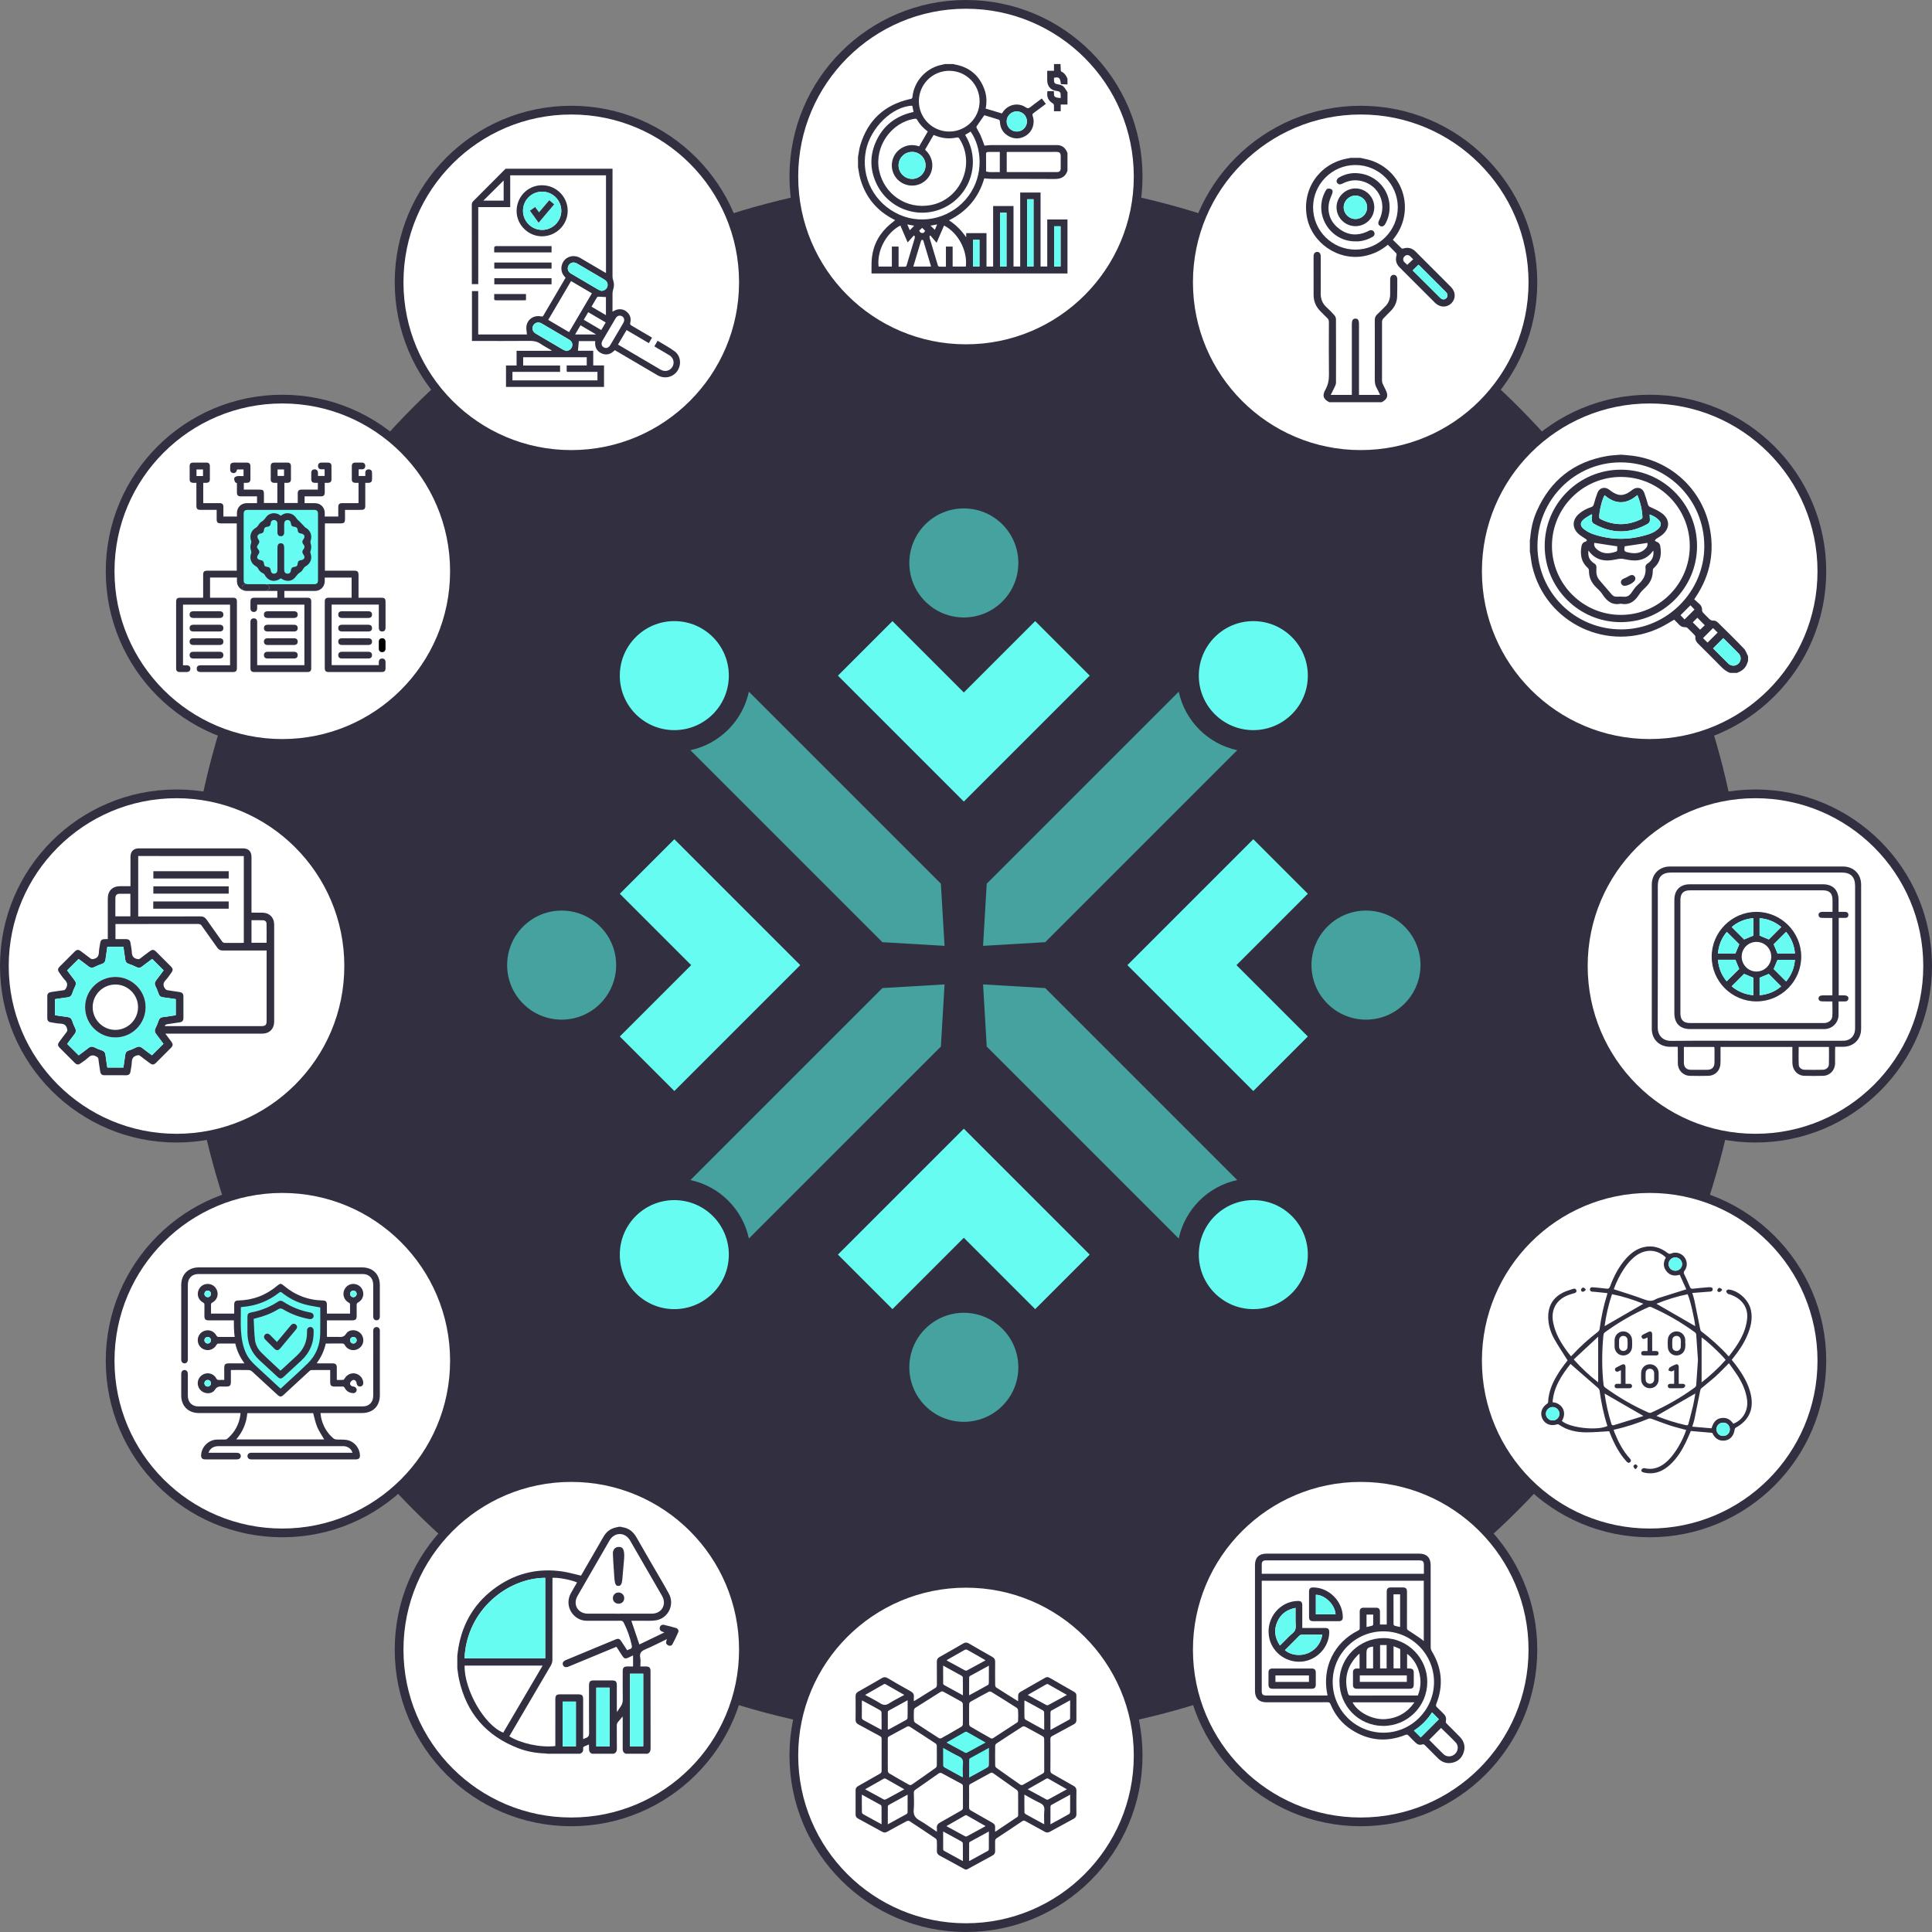 <?xml version="1.0" encoding="UTF-8"?>
<svg id="Layer_1" data-name="Layer 1" xmlns="http://www.w3.org/2000/svg" viewBox="0 0 1106.849 1106.849">
  <rect x="0" y="0" width="1106.849" height="1106.849" fill="#808080" stroke="none"/>
  <defs>
    <style>
      .cls-1 {
        fill: none;
      }

      .cls-2 {
        fill: #66fcf1;
      }

      .cls-3 {
        fill: #322f40;
      }

      .cls-4 {
        fill: #fff;
        stroke: #312f40;
        stroke-miterlimit: 10;
        stroke-width: 5px;
      }

      .cls-5 {
        fill: #45a29e;
      }

      .cls-6 {
        fill: #312f40;
      }
    </style>
  </defs>
  <circle class="cls-3" cx="553.424" cy="549.038" r="447.195"/>
  <g>
    <circle class="cls-4" cx="327.278" cy="945.122" r="98.63"/>
    <circle class="cls-4" cx="779.571" cy="161.725" r="98.63"/>
  </g>
  <g>
    <circle class="cls-4" cx="161.727" cy="779.571" r="98.63"/>
    <circle class="cls-4" cx="945.123" cy="327.277" r="98.63"/>
  </g>
  <g>
    <circle class="cls-4" cx="101.13" cy="553.425" r="98.63"/>
    <circle class="cls-4" cx="1005.719" cy="553.424" r="98.63"/>
  </g>
  <g>
    <circle class="cls-4" cx="161.726" cy="327.278" r="98.63"/>
    <circle class="cls-4" cx="945.123" cy="779.571" r="98.63"/>
  </g>
  <g>
    <circle class="cls-4" cx="327.277" cy="161.726" r="98.63"/>
    <circle class="cls-4" cx="779.571" cy="945.123" r="98.63"/>
  </g>
  <g>
    <circle class="cls-4" cx="553.424" cy="101.13" r="98.63"/>
    <circle class="cls-4" cx="553.424" cy="1005.719" r="98.63"/>
  </g>
  <g>
    <path class="cls-2" d="M184.694,332.752c0,2.138-1.733,3.871-3.872,3.871h-38.39c-2.138,0-3.871-1.733-3.871-3.871v-38.881c0-2.138,1.732-3.872,3.871-3.872h38.39c2.139,0,3.872,1.733,3.872,3.872v38.881Z"/>
    <path class="cls-6" d="M160.889,331.314c-3.608,2.521-7.253,1.677-9.29-2.064-.172-.316-.503-.615-.832-.762-1.388-.625-2.37-1.609-3.023-2.985-.185-.385-.566-.753-.949-.958-2.937-1.567-4.042-4.524-2.876-7.687.13-.356.093-.85-.042-1.214-.56-1.503-.553-2.971-.01-4.479.142-.396.155-.933.009-1.323-1.107-2.963.036-6.037,2.791-7.541.473-.258.811-.782,1.18-1.21.597-.695,1.034-1.664,1.781-2.065,1.258-.677,2.021-1.657,2.816-2.774,1.675-2.353,5.475-3.206,8.429-.758,1.562-1.282,3.351-1.782,5.366-1.27,1.653.421,2.823,1.439,3.719,2.872.33.53.905.905,1.354,1.363.883.902,1.754,1.815,2.633,2.722.368.379.679.87,1.125,1.111,2.763,1.492,3.938,4.574,2.863,7.534-.143.393-.143.917-.01,1.315.517,1.553.529,3.065-.046,4.605-.122.326-.125.772-.006,1.099,1.167,3.203.039,6.105-3.006,7.741-.348.187-.602.576-.859.904-.565.72-.957,1.724-1.688,2.137-1.377.775-2.222,1.916-3.16,3.106-1.974,2.504-5.335,2.68-8.269.581ZM158.95,319.931c0-2.056-.001-4.111.002-6.167.001-1.703.604-2.498,1.898-2.518,1.329-.02,1.96.806,1.961,2.577.002,4.193-.008,8.385.006,12.577.005,1.433.642,2.188,1.811,2.251,1.209.063,1.9-.572,2.051-2.009.123-1.154.747-1.712,1.854-1.855,1.482-.19,1.85-.542,2.022-2.048.131-1.156.776-1.688,1.881-1.826,1.909-.238,2.576-1.63,1.441-3.146-.803-1.07-.872-2.04-.02-3.054.81-.962.741-1.911-.024-2.838-.821-.997-.774-1.938.012-2.944,1.18-1.508.52-3.044-1.408-3.265-1.198-.136-1.807-.729-1.884-1.931-.081-1.246-.785-1.879-2.023-1.956-1.143-.07-1.724-.69-1.848-1.831-.155-1.403-.903-2.104-2.059-2.024-1.164.081-1.791.849-1.808,2.278-.018,1.612.005,3.225-.007,4.837-.011,1.394-.667,2.137-1.878,2.166-1.26.029-1.966-.74-1.977-2.186-.012-1.693.026-3.387-.018-5.079-.032-1.227-.736-1.954-1.819-2.018-1.082-.064-1.922.606-2.013,1.804-.104,1.384-.77,2.007-2.135,2.087-1.008.059-1.671.69-1.728,1.699-.081,1.432-.759,2.034-2.172,2.217-.578.075-1.337.703-1.528,1.249-.188.542.067,1.416.428,1.933.739,1.059.831,1.828-.007,2.927-.941,1.231-.941,1.804.035,2.966.756.899.785,1.799.07,2.734-1.356,1.775-.829,3.01,1.438,3.392.988.167,1.565.713,1.699,1.746.208,1.616.494,1.889,2.084,2.116,1.048.15,1.658.695,1.789,1.788.182,1.514.877,2.165,2.114,2.066,1.156-.092,1.746-.844,1.756-2.309.015-2.132.004-4.269.004-6.406Z"/>
    <path class="cls-6" d="M118.357,350.176c2.454,0,4.909-.006,7.363.003,1.5.004,2.237.633,2.252,1.893.017,1.273-.728,1.96-2.183,1.963-4.989.008-9.978.008-14.968,0-1.461-.003-2.203-.681-2.191-1.955.013-1.264.747-1.897,2.243-1.901,2.496-.008,4.99-.003,7.484-.003Z"/>
    <path class="cls-6" d="M160.78,354.038c-2.454,0-4.909.007-7.363-.002-1.471-.006-2.21-.668-2.207-1.939.005-1.267.741-1.916,2.227-1.917,4.949-.007,9.898-.006,14.846-.001,1.509.002,2.245.623,2.268,1.877.026,1.313-.73,1.976-2.289,1.98-2.493.007-4.988.002-7.482.002Z"/>
    <path class="cls-6" d="M203.516,350.176c2.454,0,4.909-.006,7.363.003,1.5.004,2.235.633,2.251,1.893.017,1.272-.728,1.959-2.184,1.963-4.989.008-9.979.008-14.967,0-1.461-.003-2.203-.681-2.19-1.956.012-1.264.747-1.897,2.243-1.901,2.496-.007,4.989-.002,7.484-.002Z"/>
    <path class="cls-6" d="M118.168,361.78c-2.455,0-4.909.007-7.363-.004-1.455-.006-2.193-.692-2.172-1.973.02-1.22.746-1.879,2.14-1.882,5.029-.009,10.058-.01,15.088,0,1.376.003,2.105.686,2.113,1.91.008,1.228-.724,1.934-2.081,1.943-2.575.016-5.151.005-7.725.006Z"/>
    <path class="cls-6" d="M160.936,361.78c-2.534,0-5.069.009-7.604-.004-1.38-.007-2.109-.68-2.121-1.903-.012-1.238.71-1.946,2.071-1.95,5.069-.012,10.138-.012,15.208.001,1.353.003,2.079.723,2.063,1.959-.017,1.219-.746,1.886-2.133,1.893-2.494.013-4.989.004-7.484.004Z"/>
    <path class="cls-6" d="M203.404,361.78c-2.455,0-4.909.006-7.362-.003-1.5-.005-2.235-.634-2.252-1.895-.017-1.277.723-1.959,2.183-1.961,4.988-.007,9.978-.007,14.966,0,1.464.003,2.205.68,2.192,1.953-.012,1.261-.751,1.899-2.244,1.904-2.495.008-4.988.002-7.483.002Z"/>
    <path class="cls-6" d="M118.356,365.66c2.495,0,4.988-.009,7.483.003,1.389.007,2.117.669,2.134,1.89.018,1.272-.727,1.962-2.182,1.964-4.988.009-9.978.009-14.966,0-1.463-.002-2.204-.679-2.192-1.952.01-1.265.745-1.899,2.24-1.904,2.494-.007,4.988-.001,7.483-.001Z"/>
    <path class="cls-6" d="M161.009,365.66c2.453,0,4.908-.008,7.362.002,1.457.007,2.198.69,2.18,1.965-.018,1.219-.747,1.888-2.134,1.89-5.029.01-10.059.01-15.088,0-1.378-.002-2.108-.682-2.119-1.904-.011-1.273.729-1.944,2.194-1.95,2.535-.01,5.07-.003,7.605-.003Z"/>
    <path class="cls-6" d="M203.454,365.66c2.494,0,4.988-.007,7.483.002,1.465.006,2.205.679,2.193,1.951-.011,1.262-.75,1.903-2.242,1.905-4.948.007-9.897.006-14.845,0-1.5-.002-2.236-.633-2.253-1.893-.018-1.315.728-1.96,2.302-1.964,2.454-.006,4.908-.001,7.362-.001Z"/>
    <path class="cls-6" d="M118.239,377.262c-2.495,0-4.988.01-7.483-.004-1.383-.007-2.11-.677-2.124-1.899-.014-1.24.706-1.95,2.067-1.953,5.07-.012,10.139-.012,15.208,0,1.354.002,2.081.721,2.065,1.957-.014,1.219-.745,1.888-2.129,1.895-2.534.014-5.068.004-7.604.004Z"/>
    <path class="cls-6" d="M160.946,373.401c2.494,0,4.988-.01,7.483.004,1.382.007,2.111.679,2.122,1.901.012,1.231-.717,1.949-2.071,1.951-5.07.012-10.14.013-15.209,0-1.358-.003-2.076-.718-2.061-1.962.016-1.221.742-1.883,2.131-1.89,2.536-.013,5.07-.004,7.605-.004Z"/>
    <path class="cls-6" d="M203.521,373.401c2.495,0,4.988-.009,7.483.004,1.384.007,2.113.675,2.126,1.897.014,1.233-.714,1.952-2.068,1.955-5.069.013-10.138.013-15.208,0-1.358-.003-2.079-.717-2.065-1.958.015-1.223.742-1.887,2.127-1.894,2.536-.014,5.072-.004,7.605-.004Z"/>
    <path d="M220.872,369.658c0,.684.024,1.369-.005,2.051-.05,1.167-.786,1.888-1.896,1.904-1.112.016-1.912-.706-1.944-1.851-.041-1.405-.036-2.814-.003-4.221.028-1.186.75-1.869,1.892-1.88,1.152-.011,1.893.662,1.95,1.826.034.722.005,1.448.006,2.171Z"/>
    <g>
      <path class="cls-1" d="M112.571,272.713h3.743v-3.764h-3.743v3.764Z"/>
      <path class="cls-1" d="M151.389,334.694c9.394,0,18.788,0,28.183-.001,2.049,0,2.603-.541,2.603-2.549.001-12.499.001-24.998,0-37.497,0-1.972-.555-2.54-2.489-2.54-12.539-.003-25.078-.003-37.617,0-1.929,0-2.48.569-2.48,2.546-.001,12.499-.001,24.998,0,37.497,0,1.826.292,2.193,2.047,2.544h7.806c.648-.02,1.298,0,1.947,0Z"/>
      <path class="cls-1" d="M159.013,272.678h3.715v-3.737h-3.715v3.737Z"/>
      <path class="cls-6" d="M220.871,379.343c-.022-1.364-.719-2.085-1.962-2.069-1.184.014-1.858.727-1.893,2.016-.015.561-.002,1.121-.002,1.769h-27.009v-34.694h27.008v1.369c0,3.911-.004,7.822.001,11.733.002,1.582.646,2.329,1.963,2.312,1.261-.017,1.893-.756,1.895-2.259.006-4.919.006-9.837,0-14.757-.001-1.735-.586-2.322-2.313-2.324-3.951-.007-7.902-.003-11.854-.003h-1.313c0-4.461.003-8.733-.001-13.005-.001-1.955-.534-2.477-2.525-2.478-5.161-.002-10.322,0-15.482,0h-1.249v-27.045c.176-.028.254-.051.333-.051,2.299-.003,4.598-.041,6.895,0,4.244.074,4.387-.014,4.292-4.235-.026-1.15-.004-2.301-.004-3.514,3.233,0,6.293.006,9.353-.003,1.647-.005,2.254-.611,2.257-2.26.009-3.951.003-7.902.003-11.854v-1.371c.787,0,1.426.028,2.063-.006,1.085-.059,1.743-.653,1.788-1.738.058-1.409.052-2.823.002-4.233-.038-1.096-.8-1.746-1.906-1.749-1.106-.004-1.853.643-1.925,1.73-.044.672-.009,1.348-.009,2.066h-3.802v-3.813c.724,0,1.368.032,2.007-.006,1.107-.067,1.764-.784,1.779-1.884.016-1.154-.66-1.919-1.825-1.954-1.37-.041-2.743-.042-4.112.001-1.118.036-1.77.713-1.782,1.865-.028,2.622-.03,5.242.001,7.862.015,1.184.706,1.813,1.921,1.857.625.023,1.253.004,1.934.004,0,3.801,0,7.425-.002,11.05,0,.153-.038.305-.073.572-3.048,0-6.06-.001-9.072.002-1.909.001-2.457.541-2.461,2.418-.004,1.756,0,3.512,0,5.264h-7.751c0-.771.01-1.486-.001-2.201-.04-2.374-1.559-4.496-3.817-5.191-.715-.221-1.501-.263-2.258-.278-1.834-.039-3.668-.014-5.466-.014v-3.88c3.165,0,6.26.009,9.356-.002,1.56-.005,2.175-.633,2.185-2.212.011-1.804.002-3.607.002-5.526h1.048c.323,0,.646.013.968-.005,1.137-.066,1.825-.691,1.84-1.816.034-2.661.035-5.322-.001-7.982-.016-1.085-.651-1.739-1.74-1.781-1.409-.054-2.823-.051-4.232-.001-1.093.038-1.741.804-1.743,1.91-.001,1.104.647,1.848,1.738,1.92.67.045,1.347.009,2.057.009v3.799h-3.807c0-.646.014-1.208-.002-1.769-.035-1.286-.713-1.999-1.896-2.014-1.202-.015-1.929.686-1.955,1.948-.027,1.29-.031,2.582.001,3.871.029,1.208.679,1.853,1.875,1.905.631.027,1.265.005,1.904.005v3.881c-3.143,0-6.201-.005-9.26.003-1.657.004-2.259.602-2.266,2.247-.01,1.8-.003,3.601-.003,5.408h-7.654v-11.538c.659,0,1.223.015,1.787-.003,1.286-.039,1.965-.667,1.979-1.925.028-2.581.026-5.161,0-7.741-.012-1.216-.668-1.907-1.853-1.92-2.62-.033-5.242-.03-7.862-.001-1.151.012-1.847.664-1.863,1.782-.037,2.66-.035,5.322-.001,7.982.014,1.128.696,1.764,1.833,1.819.633.031,1.269.006,1.953.006v11.54h-7.681v-4.058c0-3.504-.095-3.601-3.581-3.601h-7.947v-3.88c.522,0,.962.002,1.401,0,1.812-.01,2.38-.573,2.385-2.378.005-2.379.013-4.758-.004-7.136-.009-1.425-.65-2.069-2.064-2.083-1.894-.02-3.792.056-5.684-.018-4.231-.167-3.862.728-3.849,4.068.004,1.098.567,1.759,1.614,1.932.996.162,1.722-.275,2.086-1.242.108-.285.196-.578.277-.816h3.683v3.814c-1.285,0-2.508-.121-3.687.051-.611.089-1.489.599-1.634,1.097-.188.646.146,1.506.433,2.2.134.322.69.469,1.099.722,0,1.746-.008,3.518.001,5.291.009,1.635.616,2.229,2.279,2.238,1.532.008,3.064.001,4.596.001h4.64v3.88c-1.988,0-3.881-.007-5.774.002-3.335.015-5.717,2.381-5.741,5.692-.005.667,0,1.332,0,1.985h-7.751c0-1.904.013-3.749-.004-5.593-.014-1.424-.651-2.071-2.067-2.081-2.701-.017-5.402-.005-8.104-.005h-1.373v-11.621c.617,0,1.172.01,1.725-.001,1.421-.032,2.067-.659,2.077-2.077.018-2.499.019-5,0-7.5-.011-1.307-.643-2-1.884-2.015-2.62-.03-5.241-.03-7.862.002-1.139.013-1.823.681-1.837,1.808-.034,2.661-.035,5.323.001,7.984.016,1.118.71,1.742,1.859,1.793.632.027,1.265.005,1.996.005v1.436c0,3.951-.006,7.902.003,11.854.004,1.57.625,2.186,2.202,2.192,2.742.011,5.483.002,8.225.002h1.183c0,1.89-.003,3.583,0,5.275.002,1.911.541,2.462,2.415,2.466,2.257.004,4.516.001,6.773.001h2.322v27.105c-5.704,0-11.308-.003-16.912.001-1.744.001-2.337.581-2.339,2.296-.006,3.951-.003,7.902-.003,11.854v1.332c-4.446,0-8.716-.001-12.986,0-1.974.001-2.496.525-2.496,2.506-.001,10.724,0,21.45,0,32.174,0,1.976-.019,3.951.007,5.926.017,1.274.676,1.931,1.947,1.956,1.41.028,2.822.028,4.233-.001,1.235-.026,1.999-.819,1.971-1.968-.026-1.106-.763-1.835-1.94-1.877-.752-.027-1.507-.005-2.275-.005v-34.755h26.96v34.753h-1.36c-5.161,0-10.322-.003-15.482.003-1.523.001-2.229.614-2.239,1.903-.011,1.299.701,1.951,2.191,1.953,6.208.007,12.417.007,18.627,0,1.562-.002,2.184-.632,2.186-2.209.004-12.701.004-25.402,0-38.102,0-1.647-.609-2.25-2.264-2.253-3.951-.007-7.901-.002-11.854-.002h-1.273v-11.561h15.406c0,.852-.024,1.648.005,2.444.104,2.818,2.61,5.204,5.36,5.231-1.408-.044-2.533-.888-2.533-1.925,0-1.065,1.185-1.929,2.645-1.929h.429c-1.755-.351-2.047-.718-2.047-2.544-.001-12.5-.001-24.999,0-37.497,0-1.977.551-2.546,2.48-2.546,12.54-.003,25.078-.003,37.617,0,1.934,0,2.488.568,2.489,2.54.001,12.5.001,24.999,0,37.497,0,2.008-.554,2.548-2.603,2.549-9.395.001-18.789,0-28.183.001h.376c1.46,0,2.645.864,2.645,1.929s-1.185,1.929-2.645,1.929h-1.066c2.712.009,5.429.003,8.179.003v3.88h-1.378c-3.911,0-7.822-.005-11.733.001-1.717.003-2.292.595-2.298,2.339-.005,1.291-.023,2.581.007,3.87.028,1.181.763,1.917,1.869,1.95,1.146.032,1.936-.737,1.979-1.966.025-.75.005-1.501.005-2.245h27.048v34.687h-27.046v-1.376c0-7.781.004-15.563-.005-23.344-.001-1.396-.67-2.094-1.925-2.095-1.255-.002-1.927.699-1.928,2.093-.008,8.83-.008,17.659,0,26.489.001,1.513.627,2.16,2.108,2.161,10.201.009,20.401.009,30.602.001,1.437-.002,2.107-.643,2.108-2.042.01-12.821.009-25.642,0-38.463-.001-1.409-.663-2.051-2.092-2.056-3.991-.013-7.984-.005-11.975-.005h-1.337v-3.879h1.381c5.403,0,10.806.014,16.208-.006,3.096-.012,5.513-2.432,5.56-5.509.011-.713.001-1.426.001-2.143h15.396v11.537c-4.451,0-8.804-.005-13.157.004-1.589.002-2.225.612-2.226,2.165-.006,12.741-.006,25.481,0,38.222,0,1.557.635,2.172,2.218,2.177,3.265.009,6.531.002,9.797.002,6.814,0,13.628.003,20.441-.001,1.799-.001,2.361-.576,2.369-2.395-.004-1.093.006-2.182-.011-3.27ZM116.314,272.713h-3.743v-3.764h3.743v3.764ZM162.729,272.678h-3.715v-3.737h3.715v3.737Z"/>
      <path class="cls-6" d="M149.442,334.694h1.948c-.65,0-1.3-.02-1.948,0Z"/>
      <path class="cls-6" d="M154.41,336.623c0-1.065-1.185-1.929-2.645-1.929h-10.559c-1.46,0-2.645.864-2.645,1.929,0,1.038,1.125,1.881,2.533,1.925.037.001.075.003.112.003h10.558c1.461,0,2.646-.863,2.646-1.928Z"/>
    </g>
  </g>
  <path class="cls-6" d="M61.755,538.027v-1.589c0-7.22-.005-14.44,0-21.66.004-4.408,2.674-7.071,7.084-7.082,1.928-.004,3.856,0,5.914,0v-1.582c0-5.1-.008-10.199.002-15.299.006-3.017,1.775-4.781,4.804-4.782,19.902-.005,39.803-.005,59.704,0,3.083,0,4.814,1.769,4.816,4.906.006,10.108.002,20.217.002,30.325v1.597c2.09,0,4.063-.006,6.034.002,4.228.016,6.959,2.718,6.961,6.933.008,18.457.007,36.914,0,55.372-.001,4.308-2.709,7.019-7.014,7.02-17.87.007-35.741.003-53.611.003h-1.708c1.232,1.657,2.304,3.085,3.363,4.523,1.118,1.519,1.074,2.356-.233,3.673-2.799,2.817-5.605,5.626-8.423,8.425-1.323,1.313-2.167,1.355-3.672.234-1.845-1.375-3.706-2.729-5.513-4.151-.619-.487-1.107-.413-1.828-.232-2.117.53-2.875,1.829-2.94,3.934-.055,1.791-.466,3.572-.748,5.354-.22,1.383-.974,2.056-2.395,2.063-4.196.022-8.394.023-12.59-.002-1.396-.009-2.134-.704-2.35-2.111-.362-2.361-.751-4.721-1.017-7.095-.097-.861-.526-1.146-1.205-1.537-1.767-1.02-3.16-.793-4.643.621-1.296,1.236-2.848,2.208-4.306,3.271-1.326.967-2.225.926-3.362-.199-2.919-2.889-5.822-5.792-8.712-8.71-1.14-1.15-1.196-2.053-.237-3.356,1.391-1.889,2.783-3.777,4.231-5.622.509-.647.469-1.161.268-1.942-.534-2.066-1.767-2.821-3.837-2.885-1.835-.057-3.661-.478-5.488-.762-1.299-.202-2.007-.981-2.011-2.304-.015-4.243-.024-8.484.005-12.727.009-1.383.728-2.091,2.157-2.303,2.363-.351,4.722-.74,7.094-1.018.797-.094,1.067-.479,1.449-1.12,1.081-1.81.825-3.242-.605-4.762-1.229-1.307-2.208-2.85-3.271-4.308-.95-1.301-.889-2.2.255-3.355,2.859-2.885,5.732-5.756,8.614-8.617,1.218-1.21,2.092-1.278,3.46-.271,1.854,1.361,3.703,2.731,5.514,4.148.67.524,1.21.528,2.056.313,2.112-.539,2.775-1.838,2.842-3.869.054-1.655.45-3.301.703-4.95.309-2.003.895-2.499,2.948-2.513.439-.005.876-.002,1.438-.002ZM66.151,538.027c1.995,0,3.882-.005,5.77,0,1.954.007,2.587.547,2.876,2.44.251,1.648.639,3.293.707,4.949.083,2.055.725,3.441,2.904,3.959.779.186,1.292.229,1.94-.281,1.804-1.424,3.663-2.781,5.509-4.153,1.418-1.053,2.293-.999,3.566.265,2.85,2.828,5.69,5.667,8.518,8.518,1.241,1.251,1.276,2.109.198,3.574-1.017,1.379-1.923,2.871-3.111,4.085-1.517,1.551-1.802,3.086-.581,4.843.307.44.818.934,1.305,1.022,2.348.432,4.722.723,7.083,1.084,1.587.242,2.237.95,2.245,2.508.019,4.105.017,8.212.001,12.317-.006,1.585-.64,2.313-2.199,2.551-2.406.368-4.82.678-7.221,1.076-.438.073-.827.449-1.238.686.061.129.121.257.181.386h1.071c18.092,0,36.185,0,54.277-.002,2.086,0,2.797-.739,2.797-2.889.003-13.039.001-26.078.001-39.117v-1.322c-8.52,0-16.82-.025-25.121.023-1.419.008-2.352-.482-3.156-1.635-2.917-4.178-5.928-8.291-8.852-12.464-.545-.778-1.094-1.116-2.076-1.114-15.34.034-30.68.023-46.02.023h-1.374c0,2.918,0,5.698,0,8.667ZM87.053,604.573c2.288-2.278,4.414-4.396,6.597-6.569-1.353-1.808-2.787-3.773-4.276-5.696-.775-1-.908-1.951-.335-3.122.711-1.451,1.343-2.955,1.848-4.489.43-1.307,1.239-1.853,2.551-2.011,2.412-.29,4.811-.687,7.259-1.046v-9.227c-2.417-.357-4.808-.767-7.213-1.044-1.38-.159-2.196-.754-2.631-2.102-.469-1.451-1.053-2.88-1.74-4.24-.63-1.248-.551-2.268.312-3.363,1.503-1.909,2.923-3.882,4.318-5.748-2.207-2.2-4.339-4.327-6.56-6.542-1.848,1.381-3.817,2.805-5.729,4.299-1.082.846-2.09,1.003-3.356.347-1.393-.723-2.865-1.325-4.357-1.813-1.251-.408-1.816-1.166-1.978-2.424-.314-2.451-.703-4.892-1.066-7.371h-9.219c-.363,2.482-.752,4.925-1.064,7.376-.161,1.265-.745,2.023-1.981,2.432-1.406.464-2.811.994-4.114,1.688-1.38.737-2.498.655-3.718-.322-1.856-1.488-3.801-2.865-5.587-4.197-2.231,2.226-4.362,4.351-6.563,6.545,1.39,1.859,2.813,3.832,4.314,5.743.864,1.1.914,2.128.291,3.368-.684,1.363-1.265,2.792-1.741,4.24-.421,1.281-1.18,1.909-2.509,2.074-2.446.303-4.879.704-7.32,1.063v9.208c2.459.361,4.86.768,7.275,1.049,1.399.164,2.163.841,2.588,2.164.438,1.367.955,2.731,1.628,3.994.737,1.383.634,2.501-.343,3.717-1.486,1.849-2.859,3.789-4.147,5.514,2.259,2.245,4.39,4.363,6.587,6.547,1.786-1.334,3.732-2.719,5.597-4.205,1.185-.944,2.278-.99,3.604-.293,1.268.666,2.623,1.197,3.989,1.637,1.388.445,2.021,1.28,2.181,2.725.265,2.398.689,4.778,1.041,7.131h9.222c.365-2.523.74-4.973,1.066-7.429.16-1.201.725-1.927,1.917-2.323,1.49-.495,2.963-1.091,4.36-1.806,1.25-.64,2.27-.56,3.364.296,1.917,1.495,3.888,2.92,5.638,4.225ZM79.183,490.423v34.604h1.705c11.28,0,22.561.031,33.84-.033,1.688-.01,2.746.566,3.688,1.934,2.867,4.158,5.863,8.227,8.77,12.357.464.66.944.939,1.763.927,3.203-.047,6.407-.017,9.611-.022.384,0,.769-.051,1.119-.075v-49.691c-20.181-.001-40.288-.001-60.496-.001ZM74.689,512.028c-2.122,0-4.144-.021-6.166.008-1.603.021-2.41.826-2.427,2.431-.027,2.571-.007,5.144-.008,7.716v2.778h8.601c0-4.291,0-8.515,0-12.933ZM144.083,527.201v12.925h8.646c0-3.707.053-7.351-.03-10.99-.027-1.17-.879-1.891-2.072-1.92-2.115-.052-4.232-.015-6.544-.015Z"/>
  <path class="cls-2" d="M87.053,604.573c-1.75-1.306-3.721-2.73-5.637-4.227-1.095-.854-2.115-.936-3.364-.295-1.397.714-2.87,1.31-4.36,1.805-1.192.396-1.758,1.122-1.917,2.324-.326,2.456-.701,4.905-1.066,7.428h-9.222c-.352-2.352-.776-4.732-1.041-7.13-.16-1.444-.793-2.279-2.181-2.726-1.366-.438-2.721-.971-3.989-1.637-1.326-.697-2.418-.651-3.604.293-1.865,1.486-3.811,2.871-5.597,4.206-2.197-2.185-4.328-4.302-6.587-6.548,1.288-1.724,2.661-3.664,4.147-5.514.978-1.216,1.08-2.334.343-3.717-.673-1.263-1.19-2.627-1.628-3.993-.425-1.324-1.189-2.001-2.588-2.165-2.416-.281-4.816-.688-7.275-1.049v-9.207c2.441-.36,4.875-.762,7.321-1.064,1.329-.164,2.088-.793,2.509-2.073.476-1.449,1.057-2.878,1.741-4.24.623-1.241.573-2.269-.291-3.369-1.501-1.911-2.924-3.884-4.314-5.742,2.201-2.195,4.332-4.32,6.563-6.546,1.785,1.332,3.73,2.709,5.587,4.197,1.22.978,2.338,1.06,3.718.323,1.302-.695,2.708-1.226,4.113-1.689,1.236-.408,1.821-1.167,1.982-2.432.311-2.451.701-4.893,1.063-7.376h9.219c.363,2.479.751,4.921,1.066,7.371.162,1.259.726,2.016,1.978,2.424,1.492.488,2.964,1.091,4.356,1.813,1.266.656,2.274.499,3.356-.346,1.913-1.495,3.881-2.919,5.729-4.3,2.22,2.215,4.353,4.342,6.56,6.542-1.395,1.866-2.815,3.839-4.317,5.748-.863,1.096-.942,2.115-.313,3.363.687,1.361,1.271,2.79,1.74,4.24.436,1.348,1.251,1.942,2.631,2.103,2.406.277,4.797.686,7.213,1.043v9.228c-2.448.358-4.847.755-7.259,1.046-1.313.158-2.121.704-2.551,2.01-.505,1.534-1.137,3.038-1.848,4.49-.573,1.171-.44,2.121.335,3.122,1.489,1.922,2.923,3.888,4.276,5.695-2.183,2.176-4.309,4.293-6.597,6.571ZM66.133,559.694c-9.572.005-17.357,7.734-17.375,17.25-.017,9.624,7.729,17.396,17.35,17.406,9.576.011,17.341-7.815,17.312-17.448-.031-9.429-7.851-17.214-17.287-17.208Z"/>
  <path class="cls-6" d="M66.133,559.694c9.436-.006,17.257,7.779,17.286,17.208.03,9.633-7.735,17.459-17.312,17.448-9.62-.011-17.366-7.782-17.349-17.406.018-9.516,7.802-17.246,17.375-17.25ZM66.107,564.026c-7.177.003-13.005,5.813-13.016,12.976-.011,7.159,5.84,13.031,12.973,13.02,7.227-.013,13.046-5.875,13.02-13.116-.026-7.067-5.887-12.883-12.977-12.88Z"/>
  <path class="cls-6" d="M131.021,499.121v4.171h-43.158v-4.171h43.158Z"/>
  <path class="cls-6" d="M131.019,507.785v4.176h-43.158v-4.176h43.158Z"/>
  <path class="cls-6" d="M87.808,520.592v-4.153h43.207v4.153h-43.207Z"/>
  <path class="cls-2" d="M160.717,797.175l-19.754-19.241s-7.481-12.539-5.269-31.822c16.122-.211,25.023-9.271,25.023-9.271,0,0,13.333,9.799,23.975,9.166,1.686,10.01.843,27.819-4.215,32.981-5.058,5.163-19.754,18.546-19.754,18.546"/>
  <g>
    <path class="cls-6" d="M160.774,795.569c5.264-4.887,10.552-9.59,15.596-14.538,4.719-4.628,6.999-10.438,7.09-17.047.069-5.012.015-10.024.015-14.949-2.754-.516-5.447-.884-8.07-1.537-5.121-1.277-9.735-3.647-13.873-6.927-.507-.402-.863-.601-1.504-.093-6.107,4.832-13.052,7.582-20.82,8.233-.315.025-.628.069-.941.115-.072.01-.139.056-.305.126,0,1.692.009,3.424-.004,5.157-.012,1.633-.68,2.322-2.294,2.325-5.412.011-10.824.01-16.235,0-1.636-.004-2.314-.677-2.324-2.293-.014-2.212-.027-4.425.011-6.637.01-.634-.186-.953-.761-1.264-2.417-1.292-3.516-3.835-2.855-6.394.654-2.535,2.851-4.263,5.44-4.279,2.657-.017,4.891,1.706,5.555,4.284.659,2.561-.439,5.093-2.863,6.392-.582.312-.767.641-.751,1.269.04,1.654.014,3.309.014,5.047h13.275c0-1.73-.01-3.455.002-5.18.012-1.635.66-2.29,2.297-2.325,8.45-.174,15.891-3.014,22.354-8.448,1.67-1.404,2.156-1.416,3.773-.05,6.486,5.475,13.957,8.334,22.453,8.502,1.546.03,2.205.714,2.218,2.283.015,1.728.003,3.454.003,5.242h13.269c0-1.869.037-3.749-.041-5.624-.012-.272-.542-.572-.885-.773-2.159-1.272-3.276-3.795-2.709-6.18.59-2.48,2.65-4.278,5.08-4.43,2.597-.162,4.885,1.29,5.774,3.665,1.006,2.687-.053,5.597-2.642,6.977-.641.342-.799.71-.79,1.365.033,2.094.015,4.188.011,6.281-.005,1.948-.609,2.568-2.528,2.569-4.385.005-8.77,0-13.155,0h-1.352v9.423c.296.018.639.057.981.058,1.936.006,3.873-.047,5.807.018,1.704.059,3.066.018,4.186-1.808,1.294-2.112,4.21-2.522,6.5-1.506,2.259,1.001,3.61,3.377,3.339,5.87-.259,2.38-2.073,4.347-4.512,4.892-2.324.52-4.894-.576-6.036-2.745-.404-.768-.85-.948-1.632-.939-3.077.036-6.154.015-9.29.015-.945,4.106-2.623,7.814-5.211,11.267.396.045.677.108.958.108,2.726.007,5.452-.003,8.177.006,1.711.006,2.378.66,2.387,2.35.011,2.326.002,4.65.002,7.128,1.281,0,2.494.054,3.695-.04.297-.021.628-.482.82-.813,1.219-2.104,3.617-3.284,5.908-2.863,2.482.454,4.357,2.383,4.702,4.851.043.31.07.638.022.943-.16,1.029-.776,1.652-1.818,1.693-.994.039-1.622-.53-1.896-1.469-.109-.375-.092-.795-.243-1.146-.371-.865-1.143-1.389-1.985-1.072-.632.237-1.301.908-1.537,1.541-.315.842.209,1.61,1.074,1.984.315.136.688.139,1.032.213,1.022.221,1.684,1.076,1.59,2.045-.097.979-.89,1.732-1.939,1.702-2.187-.066-3.875-1.064-4.891-3.001-.34-.648-.718-.799-1.369-.783-1.461.035-2.923.013-4.385.01-1.953-.005-2.566-.604-2.57-2.524-.005-2.28-.001-4.562-.001-6.955-3.696,0-7.28-.018-10.863.026-.362.006-.769.343-1.069.617-4.887,4.49-9.761,8.994-14.636,13.497-1.513,1.397-2.209,1.395-3.73-.01-4.847-4.476-9.684-8.96-14.568-13.395-.461-.419-1.226-.692-1.857-.706-3.347-.068-6.695-.032-10.172-.032,0,2.38.003,4.659-.001,6.937-.004,1.934-.614,2.538-2.553,2.545-.79.003-1.583.042-2.369-.008-1.705-.103-3.066-.019-4.19,1.801-1.307,2.114-4.21,2.521-6.5,1.505-2.258-1.002-3.604-3.372-3.336-5.873.255-2.376,2.076-4.348,4.514-4.889,2.328-.517,4.892.579,6.033,2.748.404.767.849.98,1.634.936.939-.054,1.883-.011,2.975-.011,0-1.642.023-3.207-.004-4.771-.084-4.785-.033-4.789,4.773-4.718,2.197.034,4.396.006,6.831.006-2.61-3.53-4.36-7.235-5.271-11.378-3.344,0-6.62-.021-9.892.036-.325.007-.742.458-.944.804-1.36,2.326-3.922,3.431-6.478,2.739-2.551-.69-4.243-2.957-4.194-5.626.046-2.609,1.863-4.798,4.482-5.401,2.388-.552,4.943.551,6.119,2.783.382.726.801.896,1.546.887,2.876-.036,6.044.01,9.01.01-.368-1.921-.658-8.665-.342-11.825-.001-2.023.626-.557,1.949-.53,1.295.024,1.919-1.708,1.896.268-.069,5.896-.525,17.912,5.285,25.099,1.244,1.568,2.728,2.961,4.195,4.336,4.15,3.889,8.35,7.726,12.53,11.583.228.208.471.403.804.691ZM120.883,741.254c-.007-1.022-.852-1.867-1.87-1.876-1.068-.007-1.945.896-1.904,1.96.039,1.019.911,1.841,1.929,1.817,1.018-.024,1.853-.883,1.845-1.901ZM204.327,741.262c-.002-1.021-.842-1.872-1.861-1.884-1.067-.012-1.949.887-1.914,1.952.033,1.019.902,1.843,1.919,1.825,1.021-.018,1.859-.875,1.856-1.893ZM118.996,765.926c-1.016-.002-1.873.842-1.89,1.858-.017,1.018.81,1.888,1.827,1.921,1.061.033,1.965-.856,1.95-1.918-.014-1.017-.868-1.859-1.887-1.861ZM200.553,767.725c-.053,1.015.747,1.911,1.766,1.978,1.011.067,1.92-.72,2.005-1.735.088-1.058-.757-2.004-1.82-2.037-1.02-.033-1.898.774-1.951,1.794ZM119.087,790.58c-1.009-.053-1.911.752-1.979,1.767-.068,1.014.717,1.923,1.732,2.008,1.054.087,2.002-.76,2.042-1.822.038-1.012-.778-1.9-1.795-1.953Z"/>
    <path class="cls-6" d="M119.404,832.297h5.781c3.437,0,6.874-.003,10.312,0,1.584.003,2.472.707,2.453,1.922-.018,1.176-.885,1.867-2.39,1.868-6.005.005-12.01.008-18.015,0-1.713-.004-2.417-.784-2.323-2.517.257-4.737,4.273-8.675,9.058-8.841,1.539-.053,3.082.007,4.621-.033.406-.011.906-.085,1.193-.329,4.407-3.736,7.013-8.459,7.668-14.224.018-.155.002-.313.002-.604h-1.301c-7.506,0-15.013.004-22.52-.003-6.095-.004-10.111-4-10.118-10.068-.005-4.069-.005-8.139.002-12.207.002-1.5.705-2.363,1.887-2.368,1.184-.003,1.898.865,1.9,2.358.007,4.148-.005,8.295.005,12.443.009,3.634,2.386,6.046,5.99,6.047,31.409.007,62.816.007,94.225,0,3.603,0,5.979-2.413,5.981-6.055.009-12.207.004-24.415.005-36.624,0-.395-.04-.798.032-1.182.189-1.021.826-1.633,1.874-1.625,1.046.006,1.672.626,1.857,1.647.063.346.028.709.028,1.064.001,12.13.003,24.258,0,36.387-.002,6.234-3.976,10.181-10.244,10.183-7.427.004-14.854.002-22.282.002h-1.493c.146,1.01.215,1.936.419,2.829,1.062,4.646,3.347,8.581,6.982,11.68.43.366,1.092.597,1.664.636,1.965.135,3.971-.044,5.901.265,4.194.671,7.334,4.294,7.647,8.507.138,1.857-.57,2.632-2.441,2.632-19.833.003-39.665.002-59.498,0-.315,0-.643.029-.944-.043-.954-.224-1.541-.833-1.548-1.826-.006-1.052.594-1.694,1.615-1.886.42-.079.866-.036,1.3-.036h57.233c-.441-1.998-2.444-3.572-4.703-3.768-.354-.029-.711-.024-1.066-.024-23.625,0-47.25,0-70.875,0-2.931.001-4.896,1.225-5.874,3.793ZM185.731,824.65c-1.35-2.353-2.939-4.601-3.98-7.079-1.055-2.513-1.568-5.253-2.339-7.962h-37.729c-.489,5.674-2.596,10.634-6.367,15.041,16.995,0,33.794,0,50.415,0Z"/>
    <path class="cls-6" d="M160.825,726.095c15.522,0,31.045,0,46.568,0,6.249,0,10.214,3.961,10.218,10.202.003,5.808.001,11.613-.001,17.42,0,.394.04.804-.051,1.18-.23.949-.857,1.523-1.852,1.518-.993-.004-1.619-.577-1.84-1.53-.088-.378-.047-.786-.047-1.181-.003-5.885.004-11.771-.004-17.656-.005-3.795-2.347-6.157-6.114-6.158-31.322-.003-62.643-.003-93.965,0-3.768,0-6.118,2.365-6.119,6.153-.005,14.022-.001,28.042-.002,42.064,0,.396.022.793-.017,1.186-.105,1.053-.875,1.779-1.861,1.789-.985.012-1.779-.711-1.897-1.751-.036-.313-.017-.631-.017-.948-.002-14.061-.005-28.121,0-42.183.001-6.091,4-10.102,10.077-10.104,15.642-.005,31.284-.002,46.924-.002Z"/>
    <path class="cls-6" d="M145.336,755.555c.226,4.037.27,8.101.738,12.117.325,2.778,1.717,5.301,3.705,7.28,3.521,3.504,7.21,6.84,10.905,10.319.545-.488,1.012-.897,1.467-1.318,2.611-2.412,5.205-4.842,7.832-7.236,3.996-3.642,5.979-8.144,5.909-13.553-.004-.275-.009-.552.001-.829.048-1.29.805-2.112,1.922-2.096,1.111.02,1.826.843,1.869,2.153.224,6.836-2.142,12.577-7.212,17.202-3.267,2.98-6.5,6-9.751,8.999-1.646,1.517-2.301,1.522-3.913.038-3.371-3.103-6.747-6.199-10.104-9.314-4.618-4.285-6.942-9.582-6.948-15.888-.002-3.041-.006-6.081.003-9.121.005-1.481.518-2.103,1.938-2.363,5.579-1.025,10.757-3.064,15.496-6.185,1.001-.659,1.897-.786,2.943-.099,4.772,3.134,9.977,5.22,15.591,6.267,1.026.191,1.792.661,1.933,1.77.174,1.372-1.044,2.28-2.636,1.974-5.272-1.02-10.276-2.79-14.875-5.575-1.058-.643-1.779-.617-2.826.02-3.972,2.411-8.271,4.06-12.796,5.12-.305.071-.604.159-1.191.318Z"/>
    <path class="cls-6" d="M158.667,768.825c2.604-3.119,5.129-6.146,7.655-9.172.177-.211.342-.436.537-.629.789-.782,1.754-.866,2.56-.24.847.659,1.029,1.706.336,2.625-.856,1.133-1.799,2.2-2.708,3.292-2.146,2.58-4.291,5.161-6.445,7.733-1.167,1.394-2.183,1.441-3.477.158-1.682-1.667-3.359-3.342-5.024-5.025-1.016-1.025-1.114-2.067-.313-2.915.833-.881,1.938-.808,3.002.246,1.288,1.277,2.55,2.581,3.877,3.927Z"/>
    <path class="cls-2" d="M120.883,741.254c.008,1.018-.827,1.877-1.845,1.901-1.019.023-1.891-.799-1.93-1.817-.04-1.065.836-1.967,1.905-1.96,1.018.009,1.863.854,1.87,1.876Z"/>
    <path class="cls-2" d="M204.327,741.262c.003,1.019-.835,1.875-1.855,1.894-1.018.018-1.886-.807-1.919-1.825-.036-1.065.845-1.964,1.914-1.952,1.018.011,1.858.862,1.86,1.883Z"/>
    <path class="cls-2" d="M118.996,765.926c1.019.002,1.873.844,1.887,1.861.015,1.061-.89,1.951-1.95,1.917-1.016-.033-1.844-.902-1.827-1.92.017-1.016.874-1.86,1.89-1.858Z"/>
    <path class="cls-2" d="M200.553,767.725c.053-1.02.931-1.828,1.951-1.795,1.063.033,1.908.979,1.82,2.037-.085,1.016-.994,1.803-2.005,1.735-1.019-.066-1.819-.963-1.766-1.977Z"/>
    <path class="cls-2" d="M119.087,790.58c1.017.053,1.833.94,1.795,1.952-.039,1.063-.988,1.909-2.042,1.822-1.016-.085-1.8-.995-1.732-2.008.068-1.014.97-1.818,1.979-1.766Z"/>
  </g>
  <g>
    <path class="cls-6" d="M354.408,874.719h1.523c.107.06.209.161.323.174,3.885.47,6.551,2.604,8.442,5.956,3.244,5.738,6.583,11.423,9.877,17.135,2.914,5.052,5.951,10.032,8.696,15.172,3.333,6.243-.486,13.988-7.45,15.131-2.598.425-5.309.217-7.968.254-2.095.034-4.189.008-6.145.008,1.542,4.563,3.06,9.045,4.586,13.57,4.655-2.24,9.391-4.52,14.355-6.912-.591-.203-.942-.311-1.282-.445-1.143-.443-1.657-1.419-1.341-2.52.28-.996,1.275-1.631,2.393-1.365,2.3.547,4.59,1.143,6.857,1.803,1.085.318,1.72,1.44,1.295,2.412-1.017,2.314-2.11,4.609-3.301,6.844-.521.988-1.568,1.154-2.552.646-.984-.496-1.333-1.357-.975-2.449.098-.293.181-.598.333-1.097-4.238,2.036-8.201,4.142-12.32,5.856-2.381,1.004-3.504,2.184-2.952,4.884.32,1.565.058,3.255.058,4.942h2.971c2.232.007,2.853.623,2.853,2.869.004,14.725-.016,29.441.028,44.162.001,1.464-.456,2.43-1.802,2.97h-12.441c-1.353-.565-1.746-1.606-1.733-3.025.045-5.614.02-11.226.016-16.848-.001-.421-.037-.839-.067-1.487-.953,1.153-1.668,2.096-2.468,2.959-.611.66-.863,1.346-.851,2.26.044,4.393-.028,8.785.046,13.178.025,1.459-.459,2.424-1.798,2.964h-12.441c-2.571-1.034-1.384-3.435-1.841-5.313-.819.355-1.528.736-2.279.979-.772.254-1.084.686-.971,1.484.196,1.422-.495,2.324-1.765,2.851h-18.789c-.37-.058-.743-.159-1.117-.171-5.237-.166-10.359-1.041-15.251-2.907-18.5-7.021-29.951-20.204-34.184-39.571-.457-2.089-.667-4.235-.99-6.355v-7.11c.196-1.458.348-2.925.59-4.375,2.499-14.837,9.82-26.708,22.188-35.276,11.339-7.846,23.967-10.689,37.607-8.625,3.485.525,6.9,1.534,10.474,2.353.123-.203.368-.596.599-.99,4.105-7.098,8.212-14.194,12.3-21.302,1.363-2.367,3.25-4.099,5.856-4.965.914-.306,1.869-.475,2.808-.708ZM318.151,1000.319v-1.573c0-8.455-.004-16.922.005-25.379.001-1.995.687-2.664,2.674-2.669,3.471-.009,6.938-.008,10.41-.004,2.24.004,2.846.61,2.847,2.864.002,7.109.002,14.219.002,21.327v1.478c.614-.27,1.054-.523,1.523-.665,1.441-.456,1.904-1.308,1.887-2.894-.097-9.09-.046-18.191-.046-27.281.003-2.172.634-2.804,2.799-2.807,3.472-.012,6.939-.012,10.41,0,2.082.007,2.721.658,2.723,2.739.005,4.695,0,9.391.006,14.084.001.341.045.671.091,1.306.817-1.23,1.411-2.209,2.086-3.126.913-1.241,1.238-2.573,1.219-4.136-.082-5.419-.039-10.828-.027-16.25.001-1.904.719-2.602,2.611-2.615,1.123-.008,2.244,0,3.326,0v-6.334c-.978.457-1.771.838-2.571,1.209-1.866.885-2.52.695-3.671-1.07-1.098-1.688-2.194-3.377-3.299-5.083-5.604,2.323-11.063,4.589-16.522,6.849-3.707,1.535-7.411,3.084-11.125,4.6-1.449.592-2.731.047-3.055-1.236-.283-1.114.281-1.992,1.686-2.576,9.479-3.936,18.957-7.871,28.438-11.806,1.688-.7,2.405-.471,3.408,1.065,1.107,1.688,2.206,3.389,3.335,5.118.526-.243.927-.511,1.364-.624,1.384-.355,1.491-1.182,1.206-2.451-.979-4.443-2.478-8.684-4.551-12.732-.419-.826-.895-1.131-1.835-1.121-6.386.041-12.777.029-19.163.016-2.736,0-5.148-.9-7.167-2.754-3.67-3.368-4.538-8.595-2.139-12.975,1.148-2.096,2.371-4.14,3.566-6.221-3.427-1.537-11.013-2.959-14.091-2.641v1.473c0,15.195.018,30.379-.038,45.571,0,1.032-.324,2.188-.845,3.089-7.643,13.104-15.343,26.178-23.03,39.268-.275.457-.538.93-.805,1.396,6.477,4.017,17.664,6.575,26.358,5.571ZM266.131,950.041h46.236v-46.096c-21.561.107-45.014,18.414-46.236,46.096ZM355.011,924.483c6.132,0,12.27.016,18.402-.005,5.69-.012,8.715-5.246,5.87-10.201-6.086-10.591-12.187-21.168-18.318-31.729-2.869-4.938-8.905-4.938-11.769-.002-6.132,10.563-12.238,21.137-18.319,31.725-2.875,5.002.195,10.202,5.986,10.207,6.049.013,12.099.005,18.148.005ZM266.152,954.236c-.217,13.99,11.469,34.227,22.152,38.398,7.496-12.754,14.993-25.515,22.565-38.398-15.034,0-29.827,0-44.717,0ZM360.921,958.857v41.615h7.592v-41.615h-7.592ZM349.26,1000.511v-33.653h-7.64v33.653h7.64ZM329.938,1000.511v-25.67h-7.623v25.67h7.623Z"/>
    <path class="cls-2" d="M266.131,950.041c1.222-27.683,24.675-45.989,46.236-46.096v46.096h-46.236Z"/>
    <path class="cls-2" d="M360.921,958.857h7.592v41.615h-7.592v-41.615Z"/>
    <path class="cls-2" d="M349.26,1000.511h-7.64v-33.653h7.64v33.653Z"/>
    <path class="cls-2" d="M329.938,1000.511h-7.623v-25.67h7.623v25.67Z"/>
    <path class="cls-6" d="M352.009,904.625l-.689-10.292c-.13-2.006-.194-3.447-.194-4.32,0-1.188.312-2.118.934-2.783.625-.666,1.447-1,2.463-1,1.231,0,2.057.428,2.469,1.279.418.854.626,2.082.626,3.684,0,.949-.048,1.907-.15,2.882l-.927,10.599c-.099,1.258-.313,2.223-.642,2.896-.33.675-.876,1.015-1.635,1.015-.772,0-1.31-.33-1.612-.977-.3-.656-.516-1.652-.643-2.983ZM354.395,918.766c-.875,0-1.637-.28-2.292-.845-.653-.564-.978-1.357-.978-2.378,0-.888.312-1.64.934-2.263.625-.621,1.39-.939,2.291-.939s1.67.318,2.311.939c.635.623.957,1.375.957,2.263,0,1.003-.322,1.793-.969,2.369-.641.574-1.397.854-2.254.854Z"/>
  </g>
  <polygon class="cls-2" points="551.423 1020.318 536.708 1013.183 536.708 998.414 551.423 989.581 566.42 998.239 566.42 1013.354 551.423 1020.318"/>
  <path class="cls-6" d="M552.916,1071.041c-4.828-2.647-9.643-5.325-14.5-7.915-1.206-.648-1.733-1.466-1.677-2.826.071-1.859.065-3.738-.018-5.599-.019-.495-.323-1.161-.717-1.427-4.949-3.356-9.926-6.669-14.93-9.941-.375-.24-1.142-.229-1.555-.012-3.785,1.992-7.546,4.04-11.286,6.124-.952.531-1.777.554-2.735.021-4.634-2.567-9.28-5.117-13.946-7.617-.996-.535-1.383-1.258-1.377-2.349.025-4.622.03-9.243,0-13.875-.007-1.106.427-1.793,1.39-2.337,4.213-2.373,8.386-4.813,12.594-7.174.692-.393.921-.824.914-1.6-.027-6.11-.031-12.225.004-18.332.003-.794-.267-1.205-.951-1.569-4.112-2.2-8.181-4.474-12.294-6.662-1.146-.604-1.683-1.366-1.668-2.698.059-4.494.05-8.992.005-13.496-.008-1.184.38-1.967,1.447-2.564,4.583-2.576,9.146-5.188,13.68-7.846,1.13-.661,2.063-.623,3.18.033,4.387,2.571,8.792,5.121,13.248,7.572,1.377.762,1.993,1.726,1.834,3.263-.069.711-.013,1.437-.013,2.399.502-.279.855-.452,1.187-.66,3.701-2.312,7.387-4.659,11.113-6.933.726-.444.919-.939.911-1.75-.035-4.408.012-8.824-.033-13.236-.013-1.291.432-2.114,1.587-2.758,4.514-2.517,9.002-5.085,13.46-7.706,1.165-.685,2.117-.719,3.29-.031,4.458,2.621,8.945,5.186,13.459,7.713,1.137.641,1.625,1.445,1.609,2.75-.048,4.456-.041,8.912.01,13.368.006.492.285,1.189.666,1.435,3.916,2.527,7.884,4.983,11.838,7.453.134.088.286.152.667.342,0-1.104.024-2.055-.007-2.996-.037-1.092.42-1.817,1.383-2.361,4.686-2.651,9.357-5.319,14.018-8.021.913-.523,1.705-.533,2.615-.003,4.694,2.715,9.406,5.406,14.121,8.089.866.494,1.239,1.18,1.233,2.173-.02,4.669-.03,9.341.006,14.002.013,1.192-.526,1.864-1.521,2.397-4.142,2.223-8.254,4.52-12.406,6.729-.749.405-.978.852-.974,1.681.034,6.026.044,12.056-.005,18.073-.01.956.338,1.422,1.125,1.867,4.068,2.274,8.087,4.646,12.162,6.913,1.13.628,1.645,1.401,1.63,2.722-.057,4.494-.056,9.001-.005,13.496.016,1.27-.477,2.031-1.579,2.615-4.56,2.438-9.098,4.912-13.617,7.426-1.048.584-1.93.581-2.971-.003-3.656-2.054-7.363-4.026-11.026-6.065-.666-.379-1.153-.432-1.828.025-4.85,3.275-9.718,6.522-14.611,9.725-.75.494-.98,1.029-.959,1.879.051,1.816-.029,3.645.031,5.473.039,1.256-.465,2.031-1.572,2.627-4.89,2.629-9.745,5.32-14.614,7.979-.344-.002-.682-.002-1.022-.002ZM508.619,1005.374c0,3.061-.032,6.11.032,9.166.012.482.327,1.168.717,1.396,3.789,2.248,7.617,4.443,11.47,6.59.362.203,1.086.189,1.422-.049,4.608-3.176,9.189-6.4,13.743-9.65.37-.268.702-.877.71-1.334.055-3.77.055-7.553,0-11.324-.007-.453-.341-1.066-.716-1.313-4.918-3.257-9.857-6.468-14.823-9.642-.361-.229-1.072-.268-1.446-.076-3.449,1.819-6.85,3.732-10.293,5.561-.683.363-.835.813-.828,1.51.032,3.058.013,6.107.013,9.165ZM598.229,1005.4c0-3.098.033-6.195-.033-9.293-.011-.469-.379-1.129-.779-1.357-3.389-1.918-6.816-3.786-10.264-5.608-.375-.194-1.086-.159-1.447.073-4.964,3.174-9.908,6.385-14.822,9.635-.379.254-.736.852-.742,1.295-.057,3.778-.057,7.555,0,11.334.006.447.33,1.057.698,1.324,4.552,3.262,9.128,6.486,13.736,9.667.337.235,1.06.269,1.419.069,3.816-2.124,7.582-4.328,11.391-6.47.647-.36.869-.778.861-1.503-.037-3.059-.018-6.112-.018-9.166ZM536.733,1049.441c0-.877.057-1.434-.006-1.969-.203-1.65.495-2.627,1.968-3.428,4.056-2.203,8.023-4.576,12.048-6.841.686-.382.927-.813.92-1.589-.039-4.073-.031-8.142-.006-12.213.004-.66-.14-1.066-.774-1.408-3.815-2.031-7.586-4.139-11.407-6.158-.406-.215-1.181-.189-1.549.064-4.538,3.124-9.026,6.333-13.546,9.482-.632.435-.856.918-.848,1.676.036,3.225.264,6.475-.054,9.662-.304,3.021.762,4.748,3.346,6.207,3.338,1.88,6.436,4.204,9.908,6.515ZM570.105,1049.452c4.496-2.99,8.692-5.775,12.864-8.594.21-.141.333-.559.336-.85.014-4.369.027-8.736-.031-13.104-.006-.49-.342-1.145-.736-1.434-4.476-3.213-9.002-6.36-13.494-9.551-.598-.428-1.048-.492-1.708-.123-3.739,2.082-7.497,4.133-11.268,6.155-.646.345-.884.734-.876,1.474.037,4.025.047,8.058-.008,12.086-.012.902.319,1.334,1.068,1.759,4.139,2.322,8.232,4.722,12.371,7.052,1.043.584,1.568,1.346,1.492,2.553-.048.749-.01,1.511-.01,2.577ZM555.207,982.04c0,1.955-.041,3.909.035,5.854.016.443.337,1.053.705,1.27,3.865,2.283,7.764,4.506,11.68,6.703.317.178.927.178,1.227-.014,4.639-2.971,9.254-5.979,13.85-9.016.309-.206.564-.721.577-1.102.058-1.947.083-3.9-.013-5.853-.025-.516-.388-1.213-.817-1.485-4.813-3.086-9.663-6.119-14.538-9.115-.368-.229-1.079-.264-1.46-.063-3.522,1.86-7.016,3.771-10.481,5.726-.373.207-.711.813-.729,1.245-.079,1.954-.036,3.903-.036,5.85ZM551.644,982.091c0-1.955.051-3.909-.038-5.852-.02-.471-.39-1.117-.79-1.341-3.387-1.923-6.834-3.75-10.236-5.642-.641-.356-1.104-.355-1.728.038-4.832,3.06-9.698,6.067-14.515,9.153-.4.254-.735.911-.756,1.396-.089,1.904-.088,3.818,0,5.723.02.478.355,1.119.749,1.386,4.481,2.972,8.995,5.903,13.533,8.798.362.229,1.073.279,1.435.076,3.885-2.159,7.748-4.367,11.573-6.639.393-.229.716-.899.738-1.378.085-1.902.035-3.814.035-5.718ZM542.198,1046.191c3.669,2.006,7.186,3.936,10.718,5.834.256.133.695.184.936.057,3.562-1.918,7.109-3.859,10.816-5.891-3.72-2.133-7.275-4.178-10.849-6.194-.208-.116-.597-.104-.808.011-3.565,2.019-7.118,4.062-10.813,6.183ZM495.619,971.031c3.04,1.655,5.943,3.074,8.658,4.788,1.834,1.16,3.275,1.219,5.135.025,2.723-1.746,5.649-3.16,8.678-4.824-3.758-2.145-7.313-4.188-10.887-6.199-.203-.11-.59-.072-.8.044-3.535,2.004-7.054,4.024-10.784,6.166ZM564.675,998.316c-3.732-2.141-7.242-4.176-10.791-6.145-.294-.164-.888-.012-1.237.182-1.784.975-3.536,2.002-5.301,3.018-1.672.953-3.345,1.918-5.144,2.945,3.659,2.005,7.144,3.921,10.653,5.789.305.166.845.166,1.149.003,3.511-1.869,6.996-3.787,10.671-5.792ZM611.25,971.033c-3.76-2.157-7.309-4.203-10.895-6.2-.258-.146-.799.039-1.123.221-2.698,1.512-5.377,3.061-8.063,4.596-.755.435-1.504.889-2.373,1.396,3.666,1.998,7.154,3.917,10.67,5.789.299.156.838.141,1.143-.025,3.479-1.854,6.929-3.756,10.641-5.777ZM564.568,951.252c-.216-.177-.33-.305-.47-.385-3.339-1.92-6.67-3.855-10.041-5.716-.363-.2-1.055-.111-1.448.107-3.219,1.784-6.405,3.627-9.598,5.46-.229.132-.426.322-.698.534,3.555,1.941,6.999,3.838,10.467,5.695.312.17.853.233,1.148.073,3.536-1.878,7.053-3.81,10.64-5.768ZM588.772,1025.091c3.677,2.01,7.229,3.962,10.797,5.881.242.137.686.1.939-.03,3.535-1.903,7.053-3.833,10.734-5.851-3.673-2.103-7.184-4.127-10.715-6.107-.268-.152-.769-.152-1.035,0-3.542,1.981-7.058,4.011-10.72,6.107ZM495.619,1025.091c3.708,2.03,7.218,3.973,10.766,5.852.314.166.907.025,1.27-.164,2.063-1.08,4.094-2.209,6.138-3.326,1.388-.762,2.772-1.523,4.291-2.365-3.662-2.093-7.141-4.102-10.647-6.064-.296-.166-.848-.178-1.14-.014-3.505,1.958-6.988,3.968-10.678,6.081ZM508.625,990.902c.248-.037.381-.026.482-.088,3.422-1.854,6.85-3.695,10.236-5.6.333-.189.6-.798.605-1.211.058-2.54.032-5.083.032-7.625v-2.311c-3.828,2.096-7.389,4.028-10.931,5.992-.205.115-.406.45-.407.686-.028,3.367-.017,6.742-.017,10.157ZM586.969,974.152c-.045.38-.09.576-.09.769-.006,3.051-.037,6.103.028,9.149.011.422.397,1.007.778,1.224,3.123,1.774,6.29,3.478,9.445,5.202.317.166.658.293,1.098.489,0-3.46.025-6.761-.037-10.062-.007-.367-.423-.875-.787-1.078-2.495-1.422-5.029-2.784-7.555-4.164-.913-.496-1.833-.975-2.88-1.529ZM586.873,1028.138c0,3.605-.025,6.906.038,10.207.007.367.464.861.839,1.072,2.17,1.238,4.373,2.418,6.568,3.611,1.251.674,2.504,1.346,3.91,2.107,0-2.742-.194-5.298.058-7.807.235-2.35-.616-3.568-2.71-4.521-2.908-1.331-5.652-3.016-8.703-4.669ZM519.979,1028.138c-3.78,2.068-7.31,3.986-10.824,5.936-.244.133-.504.5-.508.755-.035,3.376-.022,6.741-.022,10.333,3.752-2.045,7.313-3.986,10.854-5.951.235-.129.477-.511.477-.785.032-3.334.023-6.671.023-10.288ZM493.842,974.157c-.039.545-.083.9-.084,1.27-.006,2.793.033,5.586-.029,8.384-.018.858.296,1.276,1.017,1.661,3.138,1.672,6.248,3.396,9.372,5.088.261.142.553.229.939.385,0-3.432.028-6.695-.038-9.947-.008-.416-.438-.968-.825-1.191-2.234-1.293-4.515-2.5-6.784-3.732-1.137-.623-2.283-1.232-3.568-1.918ZM551.642,971.249c0-3.578.02-6.919-.037-10.263-.007-.337-.421-.783-.762-.974-2.66-1.498-5.345-2.945-8.023-4.406-.765-.419-1.53-.838-2.501-1.369,0,3.608-.013,6.956.025,10.297.006.291.323.692.603.85,3.473,1.931,6.97,3.834,10.695,5.865ZM613.094,974.089c-3.795,2.074-7.32,3.983-10.815,5.945-.268.152-.457.674-.463,1.029-.045,1.983-.021,3.973-.021,5.967v4.051c3.764-2.045,7.288-3.963,10.798-5.904.235-.141.477-.521.478-.787.032-3.342.023-6.686.023-10.301ZM555.211,1018.388c3.713-2.031,7.205-3.91,10.657-5.874.355-.204.629-.865.642-1.322.063-2.282.026-4.572.028-6.858v-2.971c-3.799,2.082-7.354,4.012-10.89,5.98-.222.127-.419.524-.419.799-.031,3.34-.018,6.675-.018,10.246ZM493.755,1028.141c0,3.563-.027,6.872.037,10.179.006.373.439.875.809,1.092,2.505,1.422,5.046,2.779,7.576,4.163.914.495,1.828.982,2.882,1.55,0-3.518.013-6.825-.024-10.131,0-.313-.21-.773-.464-.914-3.505-1.956-7.038-3.874-10.816-5.939ZM551.643,1066.249c0-3.568.019-6.906-.038-10.246-.005-.342-.413-.789-.749-.99-1.612-.939-3.263-1.803-4.9-2.698-1.81-.983-3.618-1.97-5.631-3.065,0,3.631-.013,7.008.025,10.396.003.244.317.586.578.725,3.479,1.929,6.976,3.833,10.715,5.878ZM566.537,954.248c-3.798,2.074-7.359,4.013-10.904,5.974-.206.111-.403.453-.403.687-.025,3.373-.019,6.749-.019,10.341,3.745-2.043,7.313-3.961,10.846-5.953.288-.165.446-.775.459-1.182.051-1.656.021-3.313.021-4.965v-4.902ZM540.32,1001.362c0,3.615-.025,6.92.031,10.221.007.348.406.815.749,1.01,3.257,1.82,6.534,3.598,9.813,5.375.197.115.433.152.73.242,0-2.736-.172-5.383.053-7.986.181-2.107-.573-3.174-2.427-4.049-2.977-1.397-5.808-3.098-8.949-4.813ZM601.796,1045.151c3.751-2.046,7.285-3.95,10.778-5.931.312-.178.494-.838.502-1.279.044-2.708.02-5.424.02-8.141v-1.65c-3.776,2.07-7.307,3.984-10.811,5.941-.254.141-.467.598-.47.902-.032,3.302-.019,6.614-.019,10.158ZM566.531,1049.242c-3.822,2.089-7.379,4.027-10.918,5.987-.199.113-.384.459-.385.697-.024,3.377-.018,6.742-.018,10.322,3.727-2.031,7.28-3.961,10.816-5.918.241-.139.481-.52.482-.799.033-3.335.023-6.671.023-10.289Z"/>
  <g>
    <path class="cls-6" d="M898.083,779.366c-2.64-4.213-5.345-8.162-7.656-12.327-2.282-4.112-3.594-8.591-3.434-13.38.203-6.08,3.148-10.459,8.506-13.164,1.81-.914,3.822-1.436,5.758-2.104.836-.283,1.593-.08,1.854.836.266.948-.338,1.395-1.182,1.644-1.225.36-2.47.686-3.656,1.159-6.779,2.717-9.813,8.316-8.484,15.488,1.186,6.391,4.41,11.781,8.193,16.91.533.725,1.104,1.421,1.662,2.121.104.136.223.254.406.469.279-.266.559-.494.801-.762,4.438-4.833,9.318-9.178,14.513-13.178.48-.367.958-1.023,1.038-1.6.928-6.782,2.292-13.469,4.374-19.996.048-.151.051-.317.102-.646-2.476-.255-4.892-.508-7.31-.749-.467-.045-.942-.014-1.406-.076-.829-.111-1.371-.545-1.27-1.447.09-.843.68-1.154,1.461-1.08,2.594.23,5.198.406,7.771.776,1.256.188,1.832-.015,2.313-1.306,2.21-5.917,5.058-11.495,9.376-16.201,2.742-2.984,5.93-5.33,9.941-6.26,5.059-1.171,9.561.213,13.583,3.323.724.561,1.244.694,2.134.317,2.642-1.124,5.737-.209,7.487,2.05,1.817,2.355,1.926,5.483.098,7.854-.584.762-.489,1.246-.121,2.01,1.142,2.386,2.243,4.797,3.231,7.247.374.94.813,1.13,1.771,1.017,2.97-.345,5.948-.611,8.929-.838,1.706-.127,2.446.299,2.345,1.23-.155,1.473-1.358,1.247-2.36,1.326-3.055.235-6.113.477-9.345.734.449,1.519.911,2.757,1.175,4.032,1.155,5.561,2.242,11.135,3.377,16.695.089.418.244.951.553,1.188,5.643,4.334,10.946,9.031,15.795,14.439,5.094-6.475,9.62-13.113,10.527-21.508.711-6.537-2.895-11.627-9.781-13.988-.482-.165-1.092-.203-1.428-.521-.394-.38-.845-1.091-.725-1.497.115-.397.957-.888,1.422-.831,5.572.64,11.348,5.96,12.639,11.571,1.23,5.344-.108,10.334-2.241,15.186-1.99,4.533-4.759,8.592-7.839,12.439-.267.33-.527.66-.851,1.066.901,1.168,1.808,2.293,2.666,3.453,3.783,5.119,7.042,10.512,8.341,16.859,1.676,8.213-1.262,14.484-8.64,18.545-.329.18-.651.65-.696,1.021-.417,3.465-2.4,5.854-5.359,6.357-3.236.556-5.88-.945-7.396-4.189-.055-.115-.118-.217-.1-.186-4.137-.361-8.169-.712-12.252-1.067-.919,2.083-1.817,4.3-2.855,6.444-2.348,4.837-5.167,9.356-9.197,13-3.6,3.25-7.699,5.224-12.695,4.73-.844-.084-1.682-.287-2.514-.478-.834-.19-1.373-.8-.984-1.574.225-.445,1.107-.952,1.549-.849,5.466,1.34,9.803-.693,13.615-4.382,4.054-3.923,8.462-11.352,10.411-17.481-3.079-.839-6.2-1.574-9.231-2.563-3.568-1.157-7.057-2.565-10.596-3.821-.511-.18-1.196-.293-1.666-.101-6.324,2.625-12.791,4.784-19.487,6.245-.165.037-.321.112-.609.215.216.598.413,1.182.642,1.752,2.151,5.299,4.76,10.321,8.648,14.587.612.673.968,1.396.188,2.12-.787.726-1.473.292-2.082-.381-4.215-4.621-7.008-10.07-9.313-15.818-.234-.584-.457-1.18-.59-1.51-4.52.24-8.861.672-13.197.646-5.586-.025-10.956-1.143-15.659-4.457-.268-.192-.794-.201-1.136-.088-3.46,1.105-6.754-.159-8.266-3.219-1.529-3.104-.494-6.468,2.603-8.584.302-.207.642-.623.654-.955.292-7.225,3.542-13.279,7.496-19.051,1.204-1.751,2.55-3.413,3.661-4.888ZM972.763,779.05c-.324-4.836-.635-9.648-.997-14.46-.031-.438-.317-.989-.661-1.243-7.857-5.738-16.236-10.588-25.139-14.512-.402-.178-1.019-.189-1.418-.012-8.903,3.922-17.285,8.762-25.144,14.501-.331.247-.628.705-.704,1.101-.178.965-.222,1.955-.303,2.934-.727,8.67-.662,17.342.283,25.986.063.551.426,1.231.865,1.549,7.793,5.686,16.104,10.475,24.919,14.385.432.189,1.099.202,1.53.008,8.85-3.932,17.208-8.73,25.021-14.455.381-.279.711-.859.748-1.32.371-4.814.676-9.638,1-14.462ZM889.476,803.349c4.894.279,8.696,5.295,5.318,10.743,4.577,3.946,20.236,5.685,26.105,2.879-2.193-6.665-3.559-13.521-4.523-20.464-.071-.537-.577-1.092-1.021-1.486-3.783-3.326-7.598-6.62-11.4-9.928-1.384-1.205-2.756-2.424-4.201-3.693-4.94,6.299-9.643,13.087-10.278,21.949ZM980.532,818.278c1.082-3.516,2.641-5.268,5.137-5.794,3.172-.667,5.578.569,7.329,3.163,5.531-2.066,8.703-7.639,7.911-13.695-.683-5.256-2.865-9.902-5.695-14.274-1.47-2.269-3.117-4.425-4.715-6.683-2.68,2.664-5.079,5.229-7.676,7.576-2.624,2.377-5.458,4.533-8.156,6.83-.337.279-.52.838-.611,1.295-1.131,5.523-2.211,11.045-3.356,16.566-.265,1.271-.724,2.516-1.187,4.076,3.821.331,7.447.636,11.019.94ZM924.527,738.601c5.936,1.955,11.744,3.684,17.399,5.816,2.361.889,4.374,1.283,6.595-.05.756-.449,1.645-.698,2.5-.973,4.955-1.569,9.918-3.122,15.064-4.739-1.206-2.669-2.492-5.521-3.765-8.344-2.996.901-5.46.419-7.378-1.761-2.226-2.526-2.156-5.328-.561-8.127-5.023-4.796-11.669-5.102-17.35-.846-2.666,2-4.773,4.514-6.615,7.27-2.499,3.744-4.445,7.759-5.889,11.754ZM919.265,798.361c.817,5.771,2.088,11.59,3.885,17.291.273.863.648,1.078,1.467.824,5.49-1.705,10.98-3.395,16.472-5.104.222-.065.409-.254.349-.215-7.39-4.265-14.796-8.545-22.173-12.796ZM988.632,779.121c-1.859-2.673-12.232-12.36-13.779-12.817v25.675c4.956-3.89,9.602-8.136,13.779-12.858ZM948.96,811.195c5.413,2.209,11.139,3.996,17.017,5.32.813.178,1.149-.076,1.346-.852.876-3.465,1.848-6.916,2.66-10.396.547-2.349.882-4.736,1.282-6.932-7.463,4.303-14.904,8.594-22.305,12.86ZM941.501,746.928c-5.625-2.294-11.646-4.212-17.982-5.481-2.058,6.094-3.411,12.252-4.241,18.314,7.407-4.274,14.85-8.576,22.223-12.833ZM948.974,746.931c7.38,4.254,14.845,8.564,22.201,12.811-.338-4.248-2.926-15.336-4.322-18.27-6.221,1.236-12.244,3.162-17.879,5.459ZM901.587,778.828c4.48,5.046,9.09,9.3,14.016,13.108v-26.127c-4.737,4.398-9.319,8.659-14.016,13.019ZM889.596,813.783c2.108-.036,3.835-1.776,3.821-3.858-.018-2.107-1.869-3.871-4.005-3.813-2.048.055-3.847,1.934-3.771,3.939.077,2.094,1.848,3.759,3.955,3.732ZM959.845,728.017c2.114-.016,3.869-1.76,3.847-3.82-.019-2.075-1.771-3.801-3.87-3.808-2.179-.006-3.922,1.743-3.887,3.895.038,2.099,1.764,3.747,3.91,3.733ZM987.305,815.042c-2.181-.026-3.88,1.561-3.924,3.668-.05,2.211,1.611,3.942,3.79,3.949,2.172.012,3.818-1.588,3.847-3.746.026-2.183-1.562-3.844-3.713-3.871Z"/>
    <path class="cls-6" d="M986.55,739.15c-.451.358-.854.926-1.358,1.029-.743.164-1.43-.344-1.314-1.142.071-.473.667-1.172,1.086-1.221.488-.052,1.04.5,1.567.789.005.184.012.366.019.545Z"/>
    <path class="cls-6" d="M936.672,841.549c-.319-.508-.909-1.028-.878-1.517.025-.413.756-1.086,1.187-1.091.407-.008,1.136.683,1.155,1.097.025.486-.559,1.003-.875,1.511-.197,0-.395,0-.589,0Z"/>
    <path class="cls-6" d="M908.411,739.112c-.465.321-.896.85-1.402.927-.782.126-1.379-.469-1.207-1.236.107-.479.732-1.154,1.148-1.175.482-.021.99.585,1.484.925-.007.181-.015.368-.023.559Z"/>
    <path class="cls-2" d="M889.596,813.783c-2.106.026-3.878-1.639-3.954-3.731-.076-2.006,1.723-3.885,3.771-3.939,2.136-.059,3.987,1.705,4.005,3.813.013,2.081-1.714,3.821-3.822,3.857Z"/>
    <path class="cls-2" d="M959.845,728.017c-2.146.015-3.872-1.633-3.91-3.733-.036-2.152,1.708-3.9,3.886-3.895,2.101.007,3.853,1.732,3.871,3.808.022,2.06-1.733,3.804-3.847,3.82Z"/>
    <path class="cls-2" d="M987.305,815.042c2.151.026,3.739,1.688,3.713,3.871-.029,2.158-1.675,3.758-3.847,3.746-2.179-.007-3.84-1.736-3.791-3.949.045-2.107,1.744-3.694,3.925-3.668Z"/>
    <path class="cls-6" d="M965.571,769.669c-.044.85-.019,1.713-.14,2.551-.374,2.604-2.456,4.356-5.045,4.33-2.547-.039-4.635-1.899-4.863-4.52-.14-1.563-.14-3.162,0-4.723.229-2.65,2.425-4.57,4.989-4.545,2.537.025,4.616,1.879,4.938,4.479.102.793.018,1.615.018,2.428h.103ZM962.904,769.685c.032,0,.063-.003.096-.004-.038-.762-.007-1.535-.127-2.285-.202-1.244-1.207-2.057-2.399-2.055-1.195.012-2.267.836-2.368,2.08-.12,1.473-.12,2.971-.006,4.456.097,1.257,1.123,2.069,2.329,2.095,1.264.025,2.277-.799,2.457-2.119.1-.711.018-1.448.018-2.168Z"/>
    <path class="cls-6" d="M950.243,788.509c.004.596.018,1.193-.002,1.789-.07,2.92-2.193,5.04-5.025,5.027-2.806-.012-4.947-2.17-5.004-5.064-.021-1.283-.038-2.564.012-3.848.105-2.779,2.337-4.863,5.102-4.824,2.713.037,4.82,2.121,4.914,4.875.021.681.001,1.36.003,2.045ZM947.664,788.582h.008c0-.683.032-1.368-.007-2.042-.077-1.383-1.029-2.336-2.337-2.373-1.32-.046-2.431.85-2.514,2.188-.093,1.399-.095,2.814,0,4.211.089,1.345,1.2,2.223,2.521,2.184,1.263-.039,2.221-.953,2.322-2.26.049-.634.007-1.27.007-1.908Z"/>
    <path class="cls-6" d="M924.997,769.681c0-.646-.021-1.281,0-1.924.102-2.836,2.221-4.96,4.957-4.994,2.653-.025,4.888,2.035,5.059,4.78.09,1.401.083,2.822,0,4.22-.171,2.823-2.388,4.838-5.16,4.784-2.679-.06-4.748-2.155-4.852-4.948-.024-.637-.004-1.283-.004-1.918ZM927.568,769.644h.006c0,.68-.037,1.359.012,2.043.091,1.258.984,2.172,2.166,2.277,1.257.117,2.476-.643,2.609-1.922.162-1.55.158-3.148.012-4.705-.12-1.273-1.355-2.086-2.57-1.984-1.262.113-2.139,1.027-2.225,2.373-.042.635-.01,1.28-.01,1.918Z"/>
    <path class="cls-6" d="M943.888,766.207c-.565.263-.984.466-1.403.655-.749.344-1.46.318-1.872-.474-.457-.881.027-1.465.799-1.86.949-.484,1.898-.967,2.863-1.424,1.422-.672,2.24-.186,2.26,1.396.031,2.644.006,5.295.008,7.945v1.539c.824,0,1.539-.018,2.248.006.824.031,1.432.387,1.43,1.289-.004.914-.582,1.27-1.432,1.27-2.35,0-4.697-.014-7.047,0-.85,0-1.473-.336-1.498-1.214-.031-.944.625-1.338,1.512-1.351.68-.014,1.361,0,2.133,0,0-2.585,0-5.077,0-7.777Z"/>
    <path class="cls-6" d="M959.134,792.786v-7.791c-.588.275-1.081.695-1.574.693-.583,0-1.161-.367-1.74-.57.224-.563.291-1.352.706-1.65.927-.66,2.018-1.104,3.06-1.596,1.354-.626,2.158-.131,2.171,1.368.021,2.695.006,5.393.006,8.087v1.459c.832,0,1.581-.025,2.33.006.844.033,1.523.491,1.339,1.328-.109.482-.856,1.14-1.344,1.163-2.389.118-4.781.056-7.178.055-.854-.007-1.432-.41-1.412-1.301.019-.896.653-1.237,1.479-1.251.678-.011,1.36,0,2.157,0Z"/>
    <path class="cls-6" d="M928.623,792.786v-7.795c-.542.254-.979.496-1.442.686-.756.305-1.473.268-1.835-.572-.317-.738-.032-1.332.692-1.699.99-.496,1.972-1.016,2.972-1.498,1.427-.681,2.233-.191,2.245,1.377.02,2.647.007,5.301.007,7.953v1.549c.845,0,1.56-.012,2.272,0,.832.014,1.46.395,1.467,1.27.006.877-.589,1.283-1.439,1.283-2.395,0-4.788.005-7.182-.012-.787-.002-1.339-.369-1.357-1.207-.025-.914.559-1.295,1.39-1.33.713-.03,1.43-.005,2.21-.005Z"/>
  </g>
  <g>
    <path class="cls-6" d="M769.302,890.084c14.595,0,29.188-.002,43.782,0,4.266,0,6.54,2.293,6.541,6.593,0,15.724-.009,31.445.026,47.169,0,.71.246,1.506.618,2.116,5.857,9.645,6.771,19.708,2.604,30.2-.338.849-.266,1.348.407,1.96,1.309,1.194,2.512,2.505,3.782,3.743,1.233,1.203,1.661,2.594,1.248,4.293-.087.35.12.912.387,1.186,2.535,2.596,5.148,5.115,7.667,7.726,2.475,2.563,3.276,5.622,2.122,9.024-1.134,3.343-3.556,5.326-7.034,5.876-2.948.465-5.485-.514-7.592-2.599-2.521-2.495-5.031-5.003-7.521-7.53-.471-.477-.855-.651-1.556-.421-1.484.487-2.771-.031-3.851-1.099-1.348-1.333-2.717-2.645-4.006-4.032-.563-.605-1.013-.649-1.763-.35-10.757,4.289-21.069,3.337-30.803-2.91-5.576-3.58-9.58-8.563-12.11-14.696-.339-.821-.736-1.118-1.659-1.116-11.69.039-23.382.026-35.074.024-4.211,0-6.536-2.302-6.536-6.477,0-24.068,0-48.137,0-72.205,0-4.173,2.326-6.476,6.536-6.476,14.596,0,29.19.001,43.785.001ZM722.854,905.617v1.043c0,20.719,0,41.438.002,62.157,0,1.94.639,2.554,2.646,2.555,11.286.002,22.573,0,33.859,0,.385,0,.767-.034,1.208-.054-.068-.301-.115-.493-.155-.688-3.122-15.271,3.866-29.669,17.763-36.533.663-.328.823-.723.818-1.398-.029-3.144-.025-6.288-.006-9.432.009-1.449.72-2.191,2.132-2.205,2.459-.027,4.918-.029,7.377,0,1.347.017,2.059.761,2.09,2.127.028,1.249.007,2.499.007,3.749v3.758h3.871v-1.375c0-5.806-.004-11.609.002-17.414.002-1.813.662-2.46,2.487-2.467,2.137-.007,4.274-.004,6.41-.002,2.134.003,2.713.583,2.713,2.73.002,6.813.015,13.626-.021,20.438-.003.803.289,1.141.955,1.559,2.515,1.582,4.954,3.281,7.411,4.956.414.282.768.654,1.265,1.083v-34.586c-30.933,0-61.797,0-92.834,0ZM722.856,901.621h92.899v-4.648c0-2.546-.476-3.018-3.03-3.018h-86.814c-.362,0-.727-.018-1.087.007-1.208.081-1.932.786-1.956,2.014-.039,1.849-.012,3.7-.012,5.645ZM792.556,934.6c-15.999-.011-29.05,12.985-29.058,28.938-.009,16.114,13.004,29.123,29.13,29.124,15.887,0,28.905-13.027,28.93-28.948.024-16.067-12.962-29.104-29.002-29.114ZM825.58,989.961c-2.272,2.279-4.528,4.543-6.791,6.81,2.62,2.634,5.331,5.443,8.14,8.15,1.883,1.814,4.8,1.703,6.667-.093,1.826-1.756,2.144-4.704.401-6.553-2.754-2.92-5.705-5.656-8.417-8.314ZM824.346,984.977c-1.303-1.312-2.598-2.615-3.933-3.958-2.696,4.271-6.256,7.806-10.379,10.428,1.368,1.363,2.689,2.679,3.923,3.907,3.403-3.399,6.927-6.92,10.389-10.377ZM802.125,932.112v-18.711h-3.79c0,5.762-.011,11.431.029,17.098.002.309.356.795.646.887.99.311,2.023.483,3.115.726ZM782.889,932.133c1.149-.259,2.172-.453,3.169-.738.262-.075.628-.426.634-.658.052-1.909.028-3.82.028-5.732h-3.831v7.128Z"/>
    <path class="cls-2" d="M824.346,984.977c-3.462,3.457-6.986,6.979-10.389,10.377-1.234-1.229-2.555-2.544-3.924-3.907,4.124-2.622,7.682-6.157,10.379-10.428,1.336,1.344,2.631,2.646,3.934,3.958Z"/>
    <path class="cls-6" d="M746.079,932.664c4.423,0,8.653-.004,12.883,0,2.017.002,2.648.675,2.583,2.723-.28,8.724-7.559,16.123-16.328,16.602-9.077.495-17.046-5.968-18.279-14.826-1.443-10.359,6.289-19.711,16.51-19.968,1.949-.05,2.627.603,2.63,2.556.005,3.868.002,7.737.002,11.607-.001.392-.001.786-.001,1.306ZM733.292,942.733c1.845-1.853,3.551-3.563,5.253-5.276,1.191-1.2,2.841-2.215,3.437-3.663.612-1.486.21-3.397.222-5.123.016-2.451.005-4.902.005-7.496-4.903.922-8.434,3.449-10.411,7.896-2.102,4.722-1.475,9.231,1.494,13.662ZM736.144,945.375c3.528,3.107,9.612,3.655,14.159,1.267,4.053-2.129,6.411-5.485,7.253-10.106-4.17,0-8.111-.009-12.053.018-.316.002-.708.175-.935.398-2.803,2.775-5.581,5.572-8.424,8.423Z"/>
    <path class="cls-6" d="M740.235,967.502c-3.669,0-7.339.004-11.007-.002-1.83-.004-2.494-.656-2.502-2.457-.008-2.258-.011-4.516,0-6.773.009-1.673.688-2.375,2.333-2.378,7.459-.008,14.917-.007,22.377,0,1.67.002,2.368.69,2.379,2.332.016,2.298.014,4.597,0,6.895-.01,1.712-.697,2.378-2.455,2.381-3.709.007-7.419.002-11.127.002ZM749.896,959.846h-19.2v3.721h19.2v-3.721Z"/>
    <path class="cls-6" d="M749.949,919.1c0-2.416-.008-4.833.003-7.248.008-1.731.71-2.418,2.417-2.405,9.009.063,16.896,7.973,16.928,16.975.006,1.635-.693,2.364-2.339,2.367-4.872.011-9.744.01-14.618,0-1.716-.004-2.382-.691-2.389-2.44-.008-2.417-.002-4.833-.002-7.25ZM753.855,924.868h11.313c-.537-6.521-7.091-11.334-11.313-11.2v11.2Z"/>
    <path class="cls-6" d="M817.688,963.682c-.07,13.961-11.38,25.167-25.332,25.102-13.94-.067-25.095-11.481-24.982-25.57.105-13.7,11.565-24.839,25.45-24.737,13.699.096,24.934,11.487,24.864,25.205ZM806.135,955.889c.426,0,.778-.002,1.132,0,2.079.014,2.677.6,2.681,2.639.004,2.055.002,4.111,0,6.165,0,2.237-.56,2.808-2.756,2.809-6.811.002-13.62,0-20.431,0-3.143,0-6.286.012-9.429-.007-1.4-.008-2.188-.7-2.207-2.006-.04-2.537-.038-5.076,0-7.614.018-1.213.77-1.914,1.988-1.978.588-.03,1.182-.006,1.789-.006v-8.403c-.15.043-.236.043-.289.084-.25.204-.509.4-.733.63-6.171,6.271-8.056,13.612-5.564,22.077.27.918.722,1.117,1.62,1.115,12.41-.031,24.82-.021,37.231-.023.39,0,.78-.032,1.128-.047,3.862-9.298-.233-19.657-6.16-23.827,0,2.759,0,5.481,0,8.391ZM774.878,975.268c3.083,5.945,11.821,10.29,19.227,9.594,6.831-.643,12.192-3.789,16.233-9.594h-35.46ZM779.037,963.549h26.943v-3.729h-26.943v3.729ZM794.397,955.836v-13.38h-3.738v13.38h3.738ZM798.367,955.803h3.838c0-3.543.005-7.002-.011-10.459,0-.254-.082-.659-.246-.734-1.135-.521-2.301-.974-3.581-1.499,0,4.399,0,8.5,0,12.692ZM786.654,955.844v-12.515c-3.223.443-3.801,1.071-3.801,4.062v8.453h3.801Z"/>
    <path class="cls-2" d="M733.292,942.733c-2.969-4.431-3.597-8.939-1.495-13.665,1.978-4.444,5.508-6.973,10.411-7.895,0,2.595.011,5.046-.005,7.496-.012,1.727.391,3.637-.222,5.124-.596,1.447-2.245,2.463-3.437,3.663-1.701,1.714-3.407,3.424-5.252,5.277Z"/>
    <path class="cls-2" d="M736.144,945.375c2.843-2.852,5.621-5.649,8.425-8.424.227-.224.618-.396.934-.398,3.942-.027,7.884-.018,12.054-.018-.842,4.621-3.2,7.978-7.253,10.106-4.548,2.389-10.632,1.842-14.16-1.266Z"/>
    <path class="cls-2" d="M753.855,924.868v-11.2c4.223-.134,10.776,4.68,11.313,11.2h-11.313Z"/>
  </g>
  <g>
    <path class="cls-6" d="M961.059,599.717c-1.514,0-2.994.02-4.475-.004-6.016-.095-10.268-4.312-10.272-10.304-.021-27.547-.021-55.094,0-82.641.003-6.039,4.348-10.346,10.396-10.348,33.028-.011,66.054-.011,99.082,0,6.145.002,10.46,4.288,10.462,10.43.018,27.499.019,54.998,0,82.497-.003,6.092-4.239,10.286-10.354,10.369-1.438.019-2.877.003-4.486.003-.029.585-.073,1.09-.074,1.596-.009,2.645.028,5.29-.016,7.932-.065,3.94-2.969,6.982-6.888,7.091-3.554.098-7.116.104-10.67-.003-3.943-.12-6.792-3.176-6.891-7.266-.062-2.547-.015-5.097-.015-7.646,0-.513,0-1.027,0-1.622h-41.153c0,1.558.012,3.075-.003,4.591-.018,1.874.08,3.762-.113,5.617-.383,3.635-3.227,6.244-6.873,6.332-3.507.084-7.021.085-10.527.002-3.924-.095-6.875-3.12-6.942-7.035-.053-3.027-.024-6.057-.037-9.085-.001-.091-.051-.181-.15-.505ZM1006.186,596.257c16.295,0,32.591.004,48.885-.009.956,0,1.944-.003,2.857-.237,3.119-.798,4.868-3.342,4.868-6.955.004-27.158.002-54.319.002-81.478,0-5.188-2.51-7.701-7.682-7.701h-97.63c-5.204,0-7.723,2.496-7.724,7.657,0,27.015.052,54.031-.053,81.047-.016,4.342,2.619,7.781,7.733,7.733,16.248-.154,32.497-.057,48.744-.057ZM964.695,599.79c0,3.142-.021,6.115.005,9.089.022,2.565,1.452,3.993,4.036,4.016,3.12.028,6.241.024,9.361.002,2.644-.021,4.088-1.437,4.135-4.105.046-2.687.016-5.375.002-8.064-.002-.314-.108-.628-.164-.937-5.793,0-11.491,0-17.375,0ZM1030.466,599.805c0,3.45-.115,6.844.051,10.224.079,1.623,1.592,2.797,3.326,2.835,3.503.076,7.009.076,10.513.003,1.783-.037,3.345-1.303,3.414-2.937.137-3.342.04-6.693.04-10.125h-17.344Z"/>
    <path class="cls-6" d="M1053.319,522.4c1.307,0,2.45-.01,3.593.002,1.162.012,2.035.52,2.036,1.749s-.832,1.738-2.03,1.712c-1.144-.024-2.286-.005-3.512-.005v44.402c1.089,0,2.175-.011,3.261.002,1.48.019,2.394.692,2.296,1.78-.118,1.325-1.009,1.728-2.229,1.687-1.055-.036-2.112-.008-3.415-.008v2.429c-.002,1.827.029,3.654-.015,5.48-.104,4.3-3.501,7.733-7.802,7.918-.433.019-.865.01-1.298.01h-75.858c-5.844,0-9.1-3.253-9.101-9.094-.002-21.633-.002-43.266,0-64.898,0-5.655,3.284-8.959,8.944-8.96,25.382-.008,50.765-.008,76.146,0,5.743,0,8.976,3.286,8.979,9.072.004,2.16.004,4.318.004,6.723ZM1049.857,522.399c0-2.305,0-4.456,0-6.606-.002-4.038-1.661-5.727-5.659-5.727-25.291-.004-50.582-.004-75.874,0-3.896,0-5.615,1.729-5.615,5.626,0,21.589,0,43.177,0,64.767,0,3.92,1.706,5.634,5.601,5.636h75.874c.433,0,.867.018,1.298-.013,2.097-.153,4.064-1.633,4.228-3.686.226-2.845.056-5.719.056-8.676-1.933,0-3.752.007-5.572-.002-1.535-.007-2.354-.61-2.354-1.709-.004-1.09.851-1.737,2.348-1.747,1.857-.013,3.714-.003,5.59-.003v-44.182c-.118-.101-.154-.159-.19-.159-1.923-.024-3.844-.061-5.766-.055-1.146.002-1.854-.517-1.973-1.651-.108-1.035.792-1.786,2.141-1.807,1.906-.029,3.815-.006,5.868-.006Z"/>
    <path class="cls-6" d="M1006.303,573.72c-14.156.009-25.687-11.51-25.681-25.655.005-14.122,11.599-25.693,25.708-25.66,14.064.034,25.587,11.557,25.61,25.614.024,14.152-11.487,25.693-25.637,25.701ZM1006.254,539.616c-4.688.009-8.421,3.733-8.442,8.419-.023,4.71,3.821,8.583,8.495,8.56,4.642-.023,8.418-3.811,8.445-8.468.028-4.743-3.744-8.521-8.498-8.511ZM1008.082,570.163c4.774-.445,8.929-2.105,12.334-5.063-2.445-2.463-4.807-4.838-7.088-7.134-1.69.7-3.442,1.425-5.246,2.172v10.025ZM992.068,565.062c3.523,2.963,7.649,4.666,12.405,5.096v-10.016c-1.875-.779-3.629-1.508-5.278-2.193-2.343,2.338-4.71,4.701-7.127,7.113ZM994.219,549.867h-9.986c.365,4.795,2.127,8.886,4.977,12.331,2.431-2.4,4.844-4.778,7.178-7.084-.702-1.699-1.429-3.457-2.169-5.247ZM1023.287,562.284c2.893-3.534,4.701-7.607,5.023-12.408h-9.955c-.791,1.895-1.523,3.648-2.206,5.279,2.369,2.366,4.738,4.733,7.138,7.129ZM996.421,540.987c-2.3-2.299-4.669-4.664-7.122-7.114-2.952,3.542-4.712,7.63-5.062,12.403h9.975c.772-1.848,1.505-3.603,2.209-5.289ZM1023.258,533.862c-2.441,2.45-4.804,4.818-7.114,7.137.696,1.664,1.431,3.419,2.197,5.249h9.984c-.378-4.773-2.123-8.852-5.067-12.386ZM1004.492,526.012c-4.823.424-8.915,2.125-12.396,5.084,2.479,2.485,4.844,4.856,7.105,7.123,1.722-.721,3.479-1.457,5.291-2.216v-9.991ZM1020.509,531.086c-3.62-2.941-7.68-4.721-12.444-5.048v9.961c1.836.77,3.593,1.506,5.302,2.22,2.274-2.271,4.643-4.638,7.142-7.133Z"/>
    <path class="cls-2" d="M1008.082,570.163v-10.024c1.804-.747,3.556-1.472,5.246-2.172,2.281,2.296,4.643,4.671,7.088,7.134-3.405,2.957-7.559,4.617-12.334,5.062Z"/>
    <path class="cls-2" d="M992.068,565.062c2.418-2.412,4.784-4.774,7.127-7.113,1.649.685,3.403,1.413,5.278,2.193v10.016c-4.756-.431-8.883-2.133-12.405-5.096Z"/>
    <path class="cls-2" d="M994.219,549.867c.74,1.791,1.467,3.548,2.168,5.247-2.334,2.306-4.747,4.684-7.178,7.084-2.849-3.444-4.611-7.535-4.977-12.331h9.987Z"/>
    <path class="cls-2" d="M1023.287,562.284c-2.4-2.396-4.77-4.764-7.138-7.129.683-1.631,1.415-3.385,2.206-5.279h9.955c-.322,4.801-2.13,8.874-5.023,12.408Z"/>
    <path class="cls-2" d="M996.421,540.987c-.704,1.686-1.438,3.441-2.209,5.289h-9.975c.35-4.773,2.109-8.862,5.062-12.403,2.453,2.45,4.822,4.814,7.122,7.114Z"/>
    <path class="cls-2" d="M1023.258,533.862c2.945,3.534,4.689,7.614,5.067,12.385h-9.986c-.765-1.83-1.499-3.585-2.195-5.249,2.31-2.318,4.673-4.687,7.114-7.136Z"/>
    <path class="cls-2" d="M1004.492,526.012v9.991c-1.813.759-3.569,1.495-5.291,2.216-2.262-2.267-4.627-4.638-7.105-7.123,3.481-2.958,7.573-4.659,12.396-5.084Z"/>
    <path class="cls-2" d="M1020.509,531.086c-2.499,2.495-4.868,4.862-7.143,7.133-1.709-.714-3.466-1.451-5.302-2.22v-9.961c4.765.327,8.825,2.106,12.445,5.048Z"/>
  </g>
  <path class="cls-6" d="M991.211,385.503c-2.269-.746-3.955-2.283-5.59-3.949-4.247-4.325-8.549-8.593-12.851-12.865-1.073-1.068-1.652-2.266-1.487-3.82.034-.326-.187-.763-.429-1.016-1.352-1.409-2.73-2.795-4.144-4.138-.272-.258-.765-.429-1.143-.408-1.345.079-2.484-.317-3.428-1.261-1.03-1.03-2.048-2.073-3.001-3.04-2.579,1.481-4.969,3.035-7.505,4.288-30.118,14.909-66.185-2.123-73.798-34.852-.561-2.403-.778-4.887-1.164-7.333-.047-.318-.139-.629-.208-.942v-6.836c.067-.349.175-.698.198-1.049.438-5.385,1.598-10.616,3.791-15.544,7.855-17.658,21.301-28.242,40.392-31.5,2.51-.427,5.081-.498,7.621-.734h.488c2.381.229,4.781.358,7.143.704,21.219,3.102,38.376,18.817,43.102,39.729,3.335,14.745.702,28.491-7.703,41.096-.224.337-.44.677-.858,1.321.993.892,2.028,1.798,3.038,2.726,1.052.964,1.522,2.154,1.463,3.601-.018.415.203.936.49,1.25.896.995,1.898,1.895,2.82,2.871.957,1.009,1.826,1.928,3.486,1.751.73-.079,1.711.56,2.309,1.148,5.022,4.932,10.044,9.869,14.907,14.956,1.089,1.138,1.558,2.869,2.313,4.327v2.686c-.23.639-.438,1.287-.695,1.913-1.063,2.581-3.16,3.979-5.652,4.923-1.3-.003-2.604-.003-3.905-.003ZM976.398,312.831c-.058-26.737-21.427-48.006-48.159-47.934-26.178.07-47.46,21.576-47.434,47.927.028,26.523,21.452,47.8,48.085,47.756,26.08-.04,47.566-21.635,47.508-47.749ZM981.44,371.437c2.934,2.942,5.82,5.918,8.805,8.795,1.63,1.574,4.168,1.456,5.743-.088,1.57-1.537,1.694-4.093.116-5.721-2.912-3.006-5.916-5.925-8.818-8.824-1.937,1.934-3.851,3.847-5.846,5.838ZM981.399,359.831c-1.906,1.904-3.818,3.816-5.739,5.733.854.849,1.797,1.781,2.603,2.583,1.924-1.915,3.845-3.828,5.783-5.755-.856-.83-1.787-1.73-2.647-2.561ZM968.452,346.779c-2.006,2.006-3.917,3.91-5.683,5.676.707.739,1.569,1.64,2.322,2.427,1.902-1.894,3.823-3.803,5.698-5.67-.819-.856-1.688-1.761-2.337-2.433ZM969.794,356.565c1.421,1.417,2.84,2.836,4.201,4.192.882-.843,1.837-1.758,2.682-2.565-1.442-1.451-2.862-2.875-4.255-4.274-.843.849-1.754,1.765-2.628,2.647Z"/>
  <path class="cls-2" d="M981.44,371.437c1.995-1.991,3.909-3.904,5.846-5.838,2.902,2.899,5.906,5.818,8.818,8.824,1.578,1.628,1.454,4.185-.116,5.721-1.575,1.543-4.115,1.662-5.743.088-2.987-2.876-5.872-5.852-8.805-8.795Z"/>
  <path class="cls-6" d="M972.24,312.707c.058,24.026-19.47,43.633-43.543,43.722-24.083.09-43.699-19.484-43.734-43.636-.028-24.124,19.552-43.737,43.659-43.714,24.079.022,43.568,19.508,43.618,43.628ZM968.08,312.702c-.064-21.861-17.737-39.508-39.529-39.465-21.811.045-39.471,17.763-39.43,39.562.044,21.808,17.786,39.52,39.539,39.475,21.807-.042,39.49-17.792,39.42-39.572Z"/>
  <path class="cls-6" d="M928.562,345.853c-4.805,1.01-7.896-1.329-10.358-5.152-.996-1.551-2.36-2.9-3.713-4.179-2.789-2.64-4.222-5.794-4.175-9.648.006-.509-.281-1.172-.659-1.511-3.911-3.494-4.493-7.909-3.562-12.727.24-1.236,1.063-2.063,2.355-2.375.271-.065.66-.397.664-.617.01-.265-.271-.619-.523-.799-1.392-.98-2.941-1.773-4.195-2.9-3.848-3.466-3.738-8.082.146-11.524,2.075-1.838,4.5-3.065,7.105-3.914.963-.312,1.256-.858,1.5-1.769.593-2.19,1.271-4.368,2.09-6.481,1.075-2.76,3.955-3.565,6.416-1.906.536.363,1.026.796,1.562,1.171,3.871,2.711,6.778,2.743,10.657.093.531-.366,1.024-.798,1.558-1.17,2.552-1.783,5.478-.996,6.578,1.889.823,2.157,1.453,4.389,2.089,6.611.217.766.547,1.156,1.304,1.514,2.337,1.108,4.798,2.119,6.824,3.67,4.594,3.507,4.538,8.604.076,12.293-1.087.899-2.382,1.547-3.54,2.365-.311.217-.481.63-.719.952.264.187.506.466.802.542,1.287.343,2.067,1.206,2.292,2.44.883,4.823.289,9.238-3.664,12.697-.351.308-.587.946-.582,1.427.048,3.85-1.367,7.018-4.16,9.659-1.321,1.25-2.688,2.55-3.646,4.07-2.487,3.936-5.634,6.307-10.522,5.279ZM947.232,315.536c-.163.086-.253.102-.289.153-3.672,5.046-8.735,6.149-14.509,4.993-3.87-.773-3.841-.776-7.643-.005-5.261,1.068-10.043.285-13.764-4.012-.331-.385-.638-.793-1.003-1.255-.424,3.45.591,5.672,3.375,7.417.803.503,1.212,1.158,1.185,2.104-.029.896-.037,1.79-.035,2.684.006,1.825.628,3.416,1.812,4.797,2.325,2.708,4.652,5.411,6.968,8.127.729.855,1.603,1.329,2.756,1.306,1.378-.026,2.771-.1,4.144.023,1.98.177,3.295-.671,4.394-2.245,1.134-1.628,2.241-3.375,3.729-4.639,3.191-2.715,4.875-5.871,4.329-10.141-.079-.588.479-1.545,1.019-1.874,2.799-1.704,3.837-4.169,3.532-7.433ZM938.053,283.622c-6.28,5.441-12.568,5.488-18.78.088-1.507,2.522-3.282,9.966-3.038,12.797.027.307.354.708.649.854,7.803,3.881,15.625,3.875,23.432.015.308-.154.663-.65.648-.971-.184-4.371-1.146-8.567-2.911-12.783ZM912.11,294.934c-.104-.097-.206-.195-.31-.292-1.465.918-3.032,1.708-4.368,2.78-2.315,1.86-2.319,3.971.068,5.763,1.502,1.127,3.209,2.128,4.983,2.738,10.662,3.668,21.384,3.61,32.079.113,2.168-.708,4.227-1.742,5.822-3.446,1.433-1.521,1.446-3.047.058-4.546-1.433-1.556-3.259-2.5-5.359-3.308.055,1.066.095,1.985.159,2.903.08,1.176-.379,2.01-1.435,2.591-10.2,5.639-20.375,5.607-30.543-.084-.926-.517-1.331-1.273-1.291-2.298.04-.97.088-1.943.137-2.914ZM913.385,311.009c-.438,1.953.758,3.224,2.211,4.262,3.32,2.37,6.878,1.923,10.455.679.197-.069.428-.383.441-.596.055-.839.021-1.683.021-2.359-4.448-.673-8.755-1.323-13.128-1.986ZM943.796,311.013c-4.354.66-8.664,1.309-13.018,1.967-.457,2.719-.321,3.012,2.213,3.561,3.657.792,7.096.597,9.872-2.39.919-.987,1.174-2.054.933-3.138Z"/>
  <path class="cls-2" d="M938.053,283.622c1.765,4.215,2.728,8.412,2.911,12.783.013.322-.341.817-.648.972-7.807,3.86-15.629,3.867-23.432-.015-.295-.147-.622-.547-.649-.854-.244-2.832,1.531-10.275,3.038-12.797,6.212,5.4,12.5,5.352,18.78-.089Z"/>
  <path class="cls-2" d="M912.11,294.934c-.049.971-.097,1.943-.136,2.914-.04,1.025.366,1.782,1.291,2.298,10.169,5.691,20.343,5.723,30.543.084,1.057-.581,1.515-1.416,1.436-2.591-.065-.917-.105-1.837-.16-2.903,2.102.807,3.927,1.751,5.36,3.308,1.388,1.5,1.374,3.025-.059,4.546-1.596,1.705-3.654,2.737-5.822,3.446-10.695,3.497-21.417,3.555-32.079-.113-1.774-.609-3.48-1.61-4.983-2.738-2.388-1.792-2.384-3.902-.068-5.763,1.336-1.072,2.903-1.862,4.368-2.78.103.097.204.195.309.292Z"/>
  <path class="cls-6" d="M930.762,335.622c-1.022.029-1.914-.688-2.088-1.68-.187-1.088.419-1.98,1.422-2.395,1.176-.487,2.332-1.049,3.427-1.695,1.036-.615,2.121-.589,2.867.257.693.789.675,1.922-.05,2.779-1.163,1.365-3.858,2.687-5.578,2.734Z"/>
  <g>
    <path class="cls-6" d="M779.301,90.43c2.33.574,4.744.925,6.977,1.758,18.139,6.76,24.378,28.714,12.578,44.057-.248.323-.498.644-.883,1.137,1.681,1.659,3.34,3.325,5.047,4.939.18.169.672.118.977.026,2.701-.812,5.009-.211,7.002,1.787,6.725,6.742,13.473,13.461,20.193,20.205,2.834,2.844,2.946,6.743.318,9.384-2.614,2.63-6.555,2.553-9.385-.262-6.782-6.747-13.533-13.527-20.3-20.29-1.96-1.955-2.505-4.244-1.754-6.895.101-.355.065-.931-.16-1.168-1.557-1.656-3.18-3.249-4.814-4.893-3.921,3.3-8.289,5.402-13.207,6.417-15.09,3.114-30.615-7.447-33.214-22.629-2.73-15.943,7.386-30.366,23.297-33.218.62-.111,1.239-.237,1.859-.356,1.823.001,3.645.001,5.469.001ZM800.799,118.792c.007-13.351-10.891-24.254-24.25-24.26-13.35-.005-24.272,10.897-24.278,24.234-.008,13.355,10.864,24.224,24.255,24.244,13.361.023,24.265-10.857,24.273-24.218ZM809.307,154.917c4.624,4.601,9.27,9.223,13.916,13.844.711.707,1.395,1.444,2.144,2.106,1.001.888,2.32.853,3.208-.015.897-.879.942-2.149.1-3.21-.169-.214-.369-.404-.563-.596-4.925-4.927-9.853-9.854-14.78-14.777-.252-.25-.53-.472-.673-.598-1.122,1.086-2.191,2.12-3.352,3.246ZM809.639,148.509c-1.355-1.042-2.128-2.93-4.127-2.249-.664.227-1.412,1.092-1.56,1.784-.407,1.915,1.356,2.593,2.278,3.678,1.172-1.103,2.219-2.092,3.409-3.213Z"/>
    <path class="cls-6" d="M761.528,230.43c-3.396-1.778-4.129-3.735-2.244-7.087,1.573-2.795,2.124-5.648,2.08-8.84-.139-9.979-.064-19.959-.031-29.94.004-.991-.249-1.708-.984-2.388-1.403-1.299-2.727-2.686-4.063-4.055-2.476-2.534-3.704-5.61-3.724-9.124-.04-7.382-.021-14.765-.009-22.147.002-1.581.815-2.533,2.07-2.531,1.246.002,2.019.951,2.021,2.545.009,7.109.038,14.218-.01,21.327-.021,3.046.942,5.597,3.182,7.695,1.597,1.495,3.164,3.029,4.616,4.66.521.585.938,1.502.941,2.271.057,12.121.048,24.243.019,36.366-.002.651-.218,1.344-.494,1.945-.772,1.683-1.629,3.326-2.522,5.125h12.094v-1.577c0-12.988,0-25.976,0-38.964,0-2.237.623-3.186,2.078-3.18,1.451.007,2.021.908,2.021,3.208,0,12.943,0,25.885,0,38.827v1.686h12.113c-.672-1.368-1.233-2.683-1.942-3.913-.848-1.471-1.134-2.997-1.128-4.691.046-11.392.04-22.785.003-34.178-.004-1.375.349-2.433,1.392-3.375,1.52-1.374,2.891-2.909,4.376-4.323,2.106-2.007,3.07-4.45,3.041-7.339-.029-2.78-.017-5.56,0-8.339.009-1.689.81-2.669,2.089-2.627,1.236.041,1.999.987,1.998,2.604-.002,3.326.025,6.654-.097,9.977-.113,3.079-1.389,5.726-3.506,7.946-1.447,1.517-2.991,2.941-4.406,4.485-.409.448-.73,1.17-.732,1.768-.042,11.302-.038,22.603-.013,33.905,0,.61.183,1.255.427,1.822.469,1.084,1.044,2.122,1.572,3.18,1.777,3.564,1.238,5.387-2.151,7.278-10.028-.002-20.053-.002-30.079-.002Z"/>
    <path class="cls-2" d="M809.307,154.917c1.161-1.125,2.23-2.161,3.352-3.246.143.126.421.349.673.599,4.928,4.923,9.854,9.85,14.78,14.777.193.193.394.382.563.596.843,1.061.798,2.332-.1,3.211-.888.867-2.207.902-3.208.015-.749-.663-1.433-1.4-2.144-2.106-4.647-4.624-9.292-9.246-13.916-13.846Z"/>
    <path class="cls-6" d="M787.333,118.772c.002,5.964-4.766,10.77-10.721,10.798-6.001.029-10.898-4.813-10.905-10.782-.006-5.941,4.941-10.862,10.889-10.832,5.916.03,10.73,4.88,10.737,10.816ZM776.528,125.469c3.724.004,6.677-2.925,6.701-6.647.023-3.687-2.948-6.723-6.618-6.764-3.706-.042-6.821,3.05-6.8,6.75.019,3.678,3.023,6.656,6.717,6.661Z"/>
    <path class="cls-6" d="M776.552,138.278c-14.773.113-24.307-15.815-17.231-28.743.295-.539.716-1.262,1.204-1.383.698-.172,1.661-.092,2.248.286.909.586.783,1.578.41,2.577-.728,1.945-1.667,3.892-1.927,5.914-.782,6.087,1.505,11.043,6.497,14.535,4.865,3.402,10.144,3.683,15.553,1.218.372-.169.717-.397,1.09-.565,1.173-.528,2.275-.206,2.824.809.551,1.018.235,2.122-.902,2.79-2.466,1.451-5.14,2.301-7.992,2.556-.588.051-1.182.006-1.774.006Z"/>
    <path class="cls-6" d="M796.11,118.726c0,3.347-.803,6.49-2.4,9.426-.802,1.471-1.963,1.936-3.1,1.278-1.082-.625-1.261-1.763-.508-3.23,4.784-9.336-.015-20.045-10.097-22.484-3.792-.917-7.392-.314-10.854,1.45-.636.325-1.548.583-2.148.365-.582-.211-1.303-1.088-1.285-1.651.024-.709.563-1.679,1.176-2.048,3.449-2.081,7.25-2.947,11.259-2.568,10.274.973,17.958,9.339,17.957,19.462Z"/>
    <path class="cls-2" d="M776.528,125.469c-3.693-.005-6.697-2.983-6.717-6.661-.021-3.699,3.094-6.791,6.799-6.75,3.671.041,6.642,3.077,6.619,6.764-.025,3.722-2.978,6.651-6.701,6.647Z"/>
  </g>
  <g>
    <path class="cls-6" d="M350.92,96.677c-.009,5.939-.021,11.876-.023,17.815-.004,14.685-.007,29.368.014,44.051.001.708.176,1.44.401,2.115.565,1.682.566,3.332.028,5.021-.239.756-.416,1.566-.427,2.353-.045,3.454-.018,6.911-.018,10.534.368-.194.627-.322.876-.471,2.25-1.332,4.991-1.25,6.997.288,2.149,1.649,2.94,3.881,2.318,6.481-.229.949.046,1.267.767,1.686,3.588,2.072,7.15,4.191,10.719,6.296.31.182.609.384.977.618-.604,1.031-1.173,2.006-1.825,3.116-4.225-2.481-8.413-4.938-12.765-7.493-1.631,2.769-3.247,5.51-4.883,8.282.219.157.374.286.547.386,7.946,4.68,15.886,9.373,23.851,14.028,2.529,1.479,5.526.651,6.842-1.791,1.232-2.29.477-5.051-1.844-6.47-2.496-1.524-5.036-2.98-7.553-4.467-.312-.185-.617-.379-1.032-.636.607-1.035,1.191-2.033,1.87-3.188,3.303,2.021,6.709,3.794,9.755,6.053,3.517,2.607,4.009,7.712,1.497,11.298-2.557,3.645-7.42,4.679-11.385,2.361-7.365-4.306-14.712-8.648-22.066-12.974-.767-.452-1.538-.891-2.355-1.365-2.238,2.369-4.867,3.188-7.833,1.71-2.772-1.38-3.695-3.84-3.355-6.901h-9.414c-.165,1.857-.32,3.646-.485,5.53h8.75v8.404h6.174v12.331h-56.153v-12.281h6.062v-8.436h19.967c.024-.079.051-.161.076-.242-2.113-1.243-4.294-2.389-6.321-3.761-1.869-1.268-3.807-1.679-6.051-1.658-10.576.093-21.153.042-31.731.042h-1.503v-28.583h3.583v24.85h27.925c-.116-1.592-.53-3.25-.289-4.808.624-4.015,4.392-6.4,8.43-5.531.627.136.953.059,1.278-.498,4.167-7.12,8.351-14.23,12.53-21.343.062-.103.095-.223.158-.374-1.821-1.78-2.729-3.937-2.276-6.495.884-5.011,6.227-7.367,10.751-4.748,4.538,2.625,9.04,5.312,13.56,7.97.337.196.688.369,1.142.611v-55.962h-54.877v18.221h-18.306v44.138h-3.681v-1.324c0-14.728.006-29.455-.019-44.183-.001-.836.227-1.429.823-2.024,6.191-6.176,12.354-12.383,18.525-18.58,20.426-.002,40.851-.002,61.277-.002ZM293.582,217.912h48.702v-4.86h-1.487c-5.002,0-10.003.004-15.005-.007-.481-.001-1.143.213-1.144-.66-.001-.961,0-1.921,0-3.014h11.503v-4.696h-36.428v4.751h21.146v3.623h-27.287c0,1.696,0,3.259,0,4.863ZM326.016,190.277c4.378-7.442,8.71-14.801,13.085-22.236-4.034-2.372-7.94-4.67-11.938-7.019-4.384,7.454-8.715,14.814-13.081,22.236,4.02,2.366,7.928,4.663,11.934,7.019ZM324.507,201.078c1.536-.168,2.811-1.133,3.23-2.55.47-1.59-.118-3.032-1.752-4.002-5.202-3.088-10.416-6.155-15.639-9.201-1.83-1.068-3.794-.604-4.791,1.042-1.023,1.692-.465,3.665,1.417,4.78,5.17,3.063,10.348,6.109,15.54,9.134.612.358,1.327.537,1.995.797ZM344.572,166.654c1.606-.079,2.971-1.033,3.389-2.452.467-1.592-.133-3.09-1.724-4.032-5.202-3.086-10.414-6.15-15.636-9.199-.478-.278-1.04-.494-1.584-.565-1.57-.204-2.982.722-3.523,2.212-.561,1.545.007,3.146,1.559,4.07,5.235,3.11,10.484,6.192,15.74,9.263.543.318,1.184.473,1.779.703ZM355.104,180.842c-1.209-.023-1.934.665-2.503,1.643-2.44,4.176-4.905,8.337-7.35,12.507-.994,1.694-.728,3.222.664,4.012,1.354.771,2.79.255,3.755-1.365,1.225-2.061,2.435-4.13,3.65-6.198,1.298-2.204,2.63-4.394,3.879-6.626,1.056-1.881-.071-3.951-2.095-3.973ZM276.898,114.944h11.65v-11.554c-3.857,3.824-7.733,7.668-11.65,11.554ZM334.443,183.193c3.402,2,6.677,3.923,10.027,5.893.875-1.49,1.689-2.878,2.554-4.352-3.38-1.98-6.679-3.917-10.03-5.879-.877,1.491-1.674,2.849-2.551,4.338ZM338.861,175.689c2.767,1.623,5.469,3.205,8.283,4.853v-10.358c-1.54-.087-2.973-.189-4.41-.228-.248-.005-.605.208-.738.425-1.05,1.726-2.062,3.477-3.135,5.308ZM332.581,186.348c-1.075,1.828-2.048,3.487-3.089,5.261h12.02c-3.143-1.852-5.977-3.521-8.931-5.261Z"/>
    <path class="cls-6" d="M310.738,135.383c-7.837.155-14.623-6.358-14.769-14.179-.153-8.209,6.157-14.896,14.216-15.065,8.183-.171,14.899,6.252,15.049,14.391.149,8.018-6.367,14.69-14.496,14.853ZM310.559,109.803c-6.063.012-10.927,4.881-10.928,10.939,0,6.046,4.865,10.934,10.92,10.97,6.041.036,11.069-4.995,11.019-11.024-.052-6.035-4.969-10.897-11.011-10.885Z"/>
    <path class="cls-6" d="M315.972,162.886h-32.778v-3.504h32.778v3.504Z"/>
    <path class="cls-6" d="M315.99,141.009v3.595h-32.861c0-1.021-.042-1.985.029-2.939.018-.231.382-.523.65-.627.283-.109.64-.029.966-.029h31.216Z"/>
    <path class="cls-6" d="M283.182,153.871v-3.465h32.805v3.465h-32.805Z"/>
    <path class="cls-6" d="M283.122,168.443h18.215v3.523c-.381.026-.735.068-1.091.069-5.281.004-10.563-.021-15.846.026-1.006.009-1.401-.267-1.293-1.292.077-.718.015-1.449.015-2.326Z"/>
    <path class="cls-2" d="M324.507,201.078c-.668-.26-1.383-.439-1.996-.796-5.191-3.025-10.369-6.071-15.539-9.134-1.882-1.115-2.44-3.088-1.417-4.78.996-1.647,2.961-2.111,4.791-1.042,5.224,3.046,10.438,6.113,15.639,9.201,1.634.969,2.222,2.412,1.752,4.002-.419,1.416-1.694,2.38-3.23,2.549Z"/>
    <path class="cls-2" d="M344.572,166.654c-.595-.23-1.235-.386-1.78-.704-5.255-3.07-10.504-6.153-15.74-9.263-1.552-.923-2.121-2.524-1.559-4.07.542-1.49,1.954-2.417,3.523-2.212.545.071,1.106.287,1.584.565,5.223,3.049,10.435,6.113,15.637,9.199,1.59.942,2.191,2.44,1.724,4.032-.418,1.42-1.783,2.374-3.389,2.453Z"/>
    <path class="cls-2" d="M310.559,109.803c6.042-.012,10.959,4.85,11.01,10.886.051,6.029-4.978,11.06-11.019,11.024-6.055-.037-10.919-4.924-10.919-10.971.001-6.057,4.865-10.927,10.928-10.939ZM317.482,117.057c-.962-.808-1.86-1.558-2.798-2.346-1.981,2.334-3.905,4.603-5.88,6.93-.795-1.088-1.485-2.037-2.23-3.056-.999.72-1.943,1.403-2.96,2.136,1.664,2.302,3.275,4.535,4.969,6.881,3.004-3.557,5.929-7.025,8.899-10.545Z"/>
    <path class="cls-6" d="M317.482,117.057c-2.97,3.52-5.896,6.988-8.899,10.544-1.694-2.346-3.306-4.579-4.969-6.88,1.017-.733,1.961-1.416,2.959-2.136.746,1.019,1.436,1.968,2.231,3.056,1.976-2.328,3.899-4.596,5.88-6.93.938.789,1.836,1.538,2.798,2.346Z"/>
  </g>
  <g>
    <path class="cls-6" d="M611.564,125.739v30.938h-112.265c.004-2.109-.04-4.219.023-6.326.233-7.8,3.084-14.508,8.603-20.024,1.5-1.498,3.225-2.771,4.857-4.156.002.006,0-.047-.026-.062-.2-.119-.401-.236-.608-.342-9.807-5.01-16.286-12.789-19.289-23.388-.612-2.162-.873-4.423-1.295-6.639v-5.859c.418-2.218.638-4.497,1.287-6.646,4.307-14.286,13.757-23.123,28.328-26.448.715-.163,1.45-.081,1.568-1.261.862-8.626,7.259-15.976,15.69-18.148,1.01-.26,2.033-.468,3.049-.7h4.688c.213.074.419.179.639.217,8.613,1.504,14.391,6.393,17.275,14.625,1.207,3.447,1.322,7.022.603,10.683,3.157.948,6.239,1.874,9.314,2.797.303-.44.536-.798.789-1.143,3.026-4.132,8.691-5.234,12.896-2.347,1.075.737,1.664.602,2.563-.11,2.134-1.69,4.344-3.285,6.596-4.972.813,1.079,1.555,2.062,2.326,3.085-2.395,1.797-4.683,3.558-7.023,5.248-.683.495-.814.898-.523,1.72,1.486,4.195-.091,8.807-3.821,11.182-3.154,2.009-6.495,2.196-9.785.442-3.327-1.774-5.031-4.66-5.168-8.46-.015-.371-.253-.972-.519-1.058-2.883-.93-5.793-1.778-8.422-2.566-1.554,2.219-3.016,4.27-4.422,6.36-.152.226-.078.724.064,1.008.721,1.425,1.596,2.78,2.235,4.238.841,1.916,1.509,3.906,2.236,5.821,1.234-.112,2.468-.318,3.701-.321,12.456-.023,24.914-.015,37.37-.011.506,0,1.018.014,1.516.091,2.661.416,4.095,2.179,4.949,4.563v10.078c-1.202,3.572-3.786,4.729-7.413,4.697-11.952-.104-23.905-.027-35.858-.053-1.46-.003-2.918-.208-4.408-.322-3.136,10.948-9.87,18.926-20.209,24.069,4.066,2.585,7.188,5.868,9.86,9.708v-2.391h11.635v19.157h3.798v-34.659h11.673v34.645h3.833v-42.378h11.668v42.374h3.831v-26.956c3.944,0,7.767,0,11.591,0ZM529.975,85.749c5.522,5.172,4.906,11.867,1.84,15.946-3.346,4.451-9.333,5.899-14.375,3.456-4.999-2.423-7.586-8.106-6.104-13.47.744-2.695,2.271-4.876,4.576-6.459,3.309-2.272,6.915-2.631,10.698-1.38,1.671-2.894,3.283-5.685,4.913-8.506-2.503-1.865-4.554-3.991-6.025-6.616-.37-.66-.751-.788-1.479-.677-13.509,2.061-23.162,16.021-20.387,29.523,2.834,13.791,15.687,22.476,29.517,19.945,17.178-3.143,25.932-23.42,16.466-38.105-.393-.61-.725-.801-1.491-.633-4.197.922-8.299.505-12.285-1.092-.312-.125-.632-.229-.987-.355-1.647,2.845-3.247,5.608-4.877,8.423ZM543.841,40.56c-9.637-.013-17.415,7.766-17.414,17.415,0,9.595,7.738,17.365,17.316,17.391,9.66.027,17.453-7.712,17.473-17.352.022-9.651-7.734-17.44-17.375-17.454ZM522.641,60.564c-11.322.292-24.003,12.615-26.583,25.799-2.996,15.308,4.911,30.314,19.328,36.684,13.824,6.107,30.465,1.519,39.521-10.856,8.985-12.279,7.462-27.835,1.181-36.806-1.057.63-2.113,1.261-3.167,1.89,9.364,15.299,3.22,34.167-11.768,41.569-14.794,7.306-32.648.828-39.358-14.345-3.284-7.428-3.458-15.033-.324-22.528,4.094-9.787,11.582-15.602,21.923-17.836-.262-1.235-.508-2.406-.753-3.571ZM576.756,98.509c.269.039.422.079.575.079,9.407.003,18.815.01,28.224-.004,1.426-.001,2.103-.714,2.124-2.208.032-2.263.019-4.528.008-6.792-.009-1.982-.599-2.558-2.604-2.558-9.017-.002-18.034-.002-27.051.001-.412,0-.823.039-1.276.062v11.42ZM553.33,152.732c1.084-9.322-4.593-19.51-12.481-23.54-1.356,3.147-2.709,6.29-4.262,9.893-1.294-1.513-2.42-2.828-3.545-4.143l-.453.195c0,.413-.098.856.014,1.236,1.545,5.235,3.112,10.464,4.708,15.684.089.292.47.681.735.697,1.236.074,2.479.033,3.88.033v-11.509h3.85v11.453c2.598,0,5.08,0,7.554,0ZM510.954,152.726v-11.454h3.843v11.521c1.265,0,2.426-.034,3.583.014.647.027.876-.282,1.04-.833,1.544-5.192,3.114-10.377,4.642-15.574.114-.389-.046-.858-.079-1.291-.156-.06-.312-.119-.468-.178-1.125,1.27-2.249,2.541-3.508,3.964-1.476-3.422-2.826-6.554-4.179-9.69-7.771,3.932-13.605,14.142-12.473,23.521,2.474,0,4.953,0,7.599,0ZM522.496,87.028c-4.271.014-7.728,3.487-7.711,7.748.016,4.235,3.551,7.741,7.779,7.717,4.261-.024,7.697-3.503,7.689-7.785-.008-4.279-3.458-7.695-7.757-7.68ZM592.11,152.72v-38.57h-3.69v38.57c1.26,0,2.449,0,3.69,0ZM576.628,152.722v-30.837h-3.687v30.837h3.687ZM582.52,75.365c3.205.004,5.817-2.585,5.824-5.774.007-3.187-2.595-5.782-5.802-5.789-3.214-.007-5.816,2.57-5.825,5.767-.009,3.187,2.6,5.791,5.803,5.796ZM572.795,98.607v-11.578c-2.014,0-3.955-.026-5.896.007-1.996.034-2.04.188-1.994,2.165.067,2.945.017,5.893.017,9.031,2.461.727,5.144.206,7.873.375ZM603.892,129.633v23.056h3.716v-23.056h-3.716ZM533.294,152.726c.008-.178.044-.298.014-.399-1.428-4.816-2.855-9.633-4.318-14.438-.074-.244-.496-.562-.715-.533-.237.031-.531.396-.618.673-.733,2.341-1.426,4.694-2.131,7.045-.756,2.521-1.513,5.041-2.296,7.652,3.454,0,6.75,0,10.064,0ZM557.437,152.71h3.694v-15.328h-3.694v15.328ZM526.633,132.078c.38.869.728,1.464,1.8,1.427,1.039-.037,1.234-.712,1.558-1.279-.615-.618-1.157-1.16-1.692-1.697-.549.51-1.112,1.034-1.666,1.549ZM521.222,131.904c.873-.899,1.667-1.715,2.518-2.592-1.275-.238-2.524-.472-3.953-.739.525,1.218.963,2.236,1.435,3.331ZM536.886,128.581c-1.454.263-2.69.487-3.798.688.817.792,1.648,1.596,2.477,2.397.381-.89.805-1.881,1.321-3.085Z"/>
    <path class="cls-6" d="M611.564,59.88h-3.883v3.84h-3.855c0-1.178.043-2.301-.024-3.417-.021-.344-.258-.808-.54-.98-2.721-1.663-3.67-3.682-3.202-7.087h3.69c.265,1.175-.409,2.704.961,3.403.804.41,1.839.37,2.935.561,0-.958.065-1.652-.013-2.33-.134-1.158-.908-1.633-2.013-1.724-3.438-.284-5.576-2.512-5.665-5.948-.047-1.826-.009-3.653-.009-5.634h3.884v-3.888h3.75c.037,1.156.053,2.313.125,3.466.021.31.138.789.347.881,1.834.811,2.8,2.335,3.514,4.09v3.281c-1.266-.062-2.531-.124-3.774-.184-.427-3.696-1.037-4.253-3.964-3.633,0,.252.002.52,0,.788-.019,2.283.388,2.66,2.603,3.023.966.159,2.08.476,2.751,1.115.973.928,1.605,2.212,2.385,3.344-.003,2.346-.003,4.689-.003,7.033Z"/>
    <path class="cls-2" d="M522.496,87.028c4.299-.014,7.749,3.401,7.757,7.68.008,4.282-3.428,7.761-7.689,7.785-4.228.024-7.763-3.481-7.779-7.717-.016-4.262,3.44-7.735,7.711-7.748Z"/>
    <path class="cls-2" d="M592.11,152.72h-3.69v-38.57h3.69v38.57Z"/>
    <path class="cls-2" d="M576.628,152.722h-3.687v-30.837h3.687v30.837Z"/>
    <path class="cls-2" d="M582.52,75.365c-3.203-.004-5.812-2.609-5.803-5.796.009-3.197,2.611-5.774,5.825-5.767,3.207.006,5.809,2.601,5.802,5.789-.007,3.188-2.619,5.778-5.824,5.774Z"/>
    <path class="cls-2" d="M603.892,129.633h3.716v23.056h-3.716v-23.056Z"/>
    <path class="cls-2" d="M557.437,152.71v-15.328h3.694v15.328h-3.694Z"/>
  </g>
  <g>
    <polygon class="cls-2" points="749.261 512.041 718.013 480.793 645.883 552.924 718.013 625.055 749.261 593.807 708.378 552.924 749.261 512.041"/>
    <path class="cls-5" d="M804.66,575.001c12.192-12.21,12.192-31.963,0-44.172-12.192-12.21-31.963-12.21-44.154,0-12.21,12.21-12.21,31.963,0,44.172,12.192,12.21,31.981,12.21,44.154,0Z"/>
    <path class="cls-5" d="M708.807,676.056l-109.993-109.993-35.61-2.092,2.092,35.61,109.993,109.975c3.611-16.732,16.768-29.907,33.518-33.5Z"/>
    <path class="cls-2" d="M718.031,687.551c-17.251,0-31.248,13.98-31.23,31.212,0,17.251,13.979,31.248,31.23,31.248s31.23-13.997,31.23-31.248-13.997-31.212-31.23-31.212Z"/>
    <path class="cls-5" d="M395.543,429.792l109.993,109.993,35.592,2.092-2.092-35.61-109.993-109.993c-3.593,16.75-16.768,29.925-33.5,33.518Z"/>
    <path class="cls-2" d="M386.319,418.297c17.233,0,31.23-13.961,31.23-31.23s-13.997-31.23-31.23-31.23-31.248,13.997-31.23,31.248c0,17.251,13.979,31.213,31.23,31.213Z"/>
    <path class="cls-5" d="M429.043,709.556l109.993-109.975,2.109-35.61-35.61,2.092-109.993,109.993c16.732,3.593,29.907,16.75,33.5,33.5Z"/>
    <path class="cls-2" d="M417.549,718.763c0-17.233-13.979-31.212-31.23-31.212s-31.248,13.98-31.23,31.212c0,17.251,13.979,31.248,31.23,31.248s31.23-13.997,31.23-31.248Z"/>
    <path class="cls-5" d="M675.289,396.274l-109.993,109.993-2.092,35.61,35.61-2.092,109.993-109.993c-16.75-3.593-29.907-16.768-33.518-33.518Z"/>
    <path class="cls-2" d="M686.801,387.085c0,17.251,13.979,31.212,31.23,31.212s31.23-13.961,31.23-31.212-13.979-31.248-31.23-31.248-31.23,13.997-31.23,31.248Z"/>
    <polygon class="cls-2" points="355.089 593.807 386.337 625.055 458.467 552.924 386.337 480.793 355.089 512.041 395.972 552.924 355.089 593.807"/>
    <path class="cls-5" d="M343.845,575.001c12.21-12.21,12.21-31.963,0-44.172-12.192-12.21-31.963-12.21-44.154,0s-12.192,31.963,0,44.172,31.963,12.21,44.154,0Z"/>
    <polygon class="cls-2" points="552.175 646.632 480.044 718.763 511.292 750.01 552.175 709.127 593.058 750.01 624.306 718.763 552.175 646.632"/>
    <path class="cls-5" d="M530.098,805.427c12.192,12.192,31.963,12.192,44.154,0,12.21-12.21,12.21-31.981,0-44.172-12.192-12.21-31.963-12.21-44.154,0-12.192,12.192-12.192,31.963,0,44.172Z"/>
    <polygon class="cls-2" points="552.175 459.216 624.306 387.085 593.058 355.838 552.175 396.721 511.292 355.838 480.044 387.085 552.175 459.216"/>
    <path class="cls-5" d="M574.27,344.594c12.192-12.192,12.192-31.963,0-44.172-12.21-12.192-31.981-12.192-44.172,0-12.192,12.21-12.192,31.981,0,44.172,12.192,12.209,31.963,12.209,44.172,0Z"/>
  </g>
</svg>